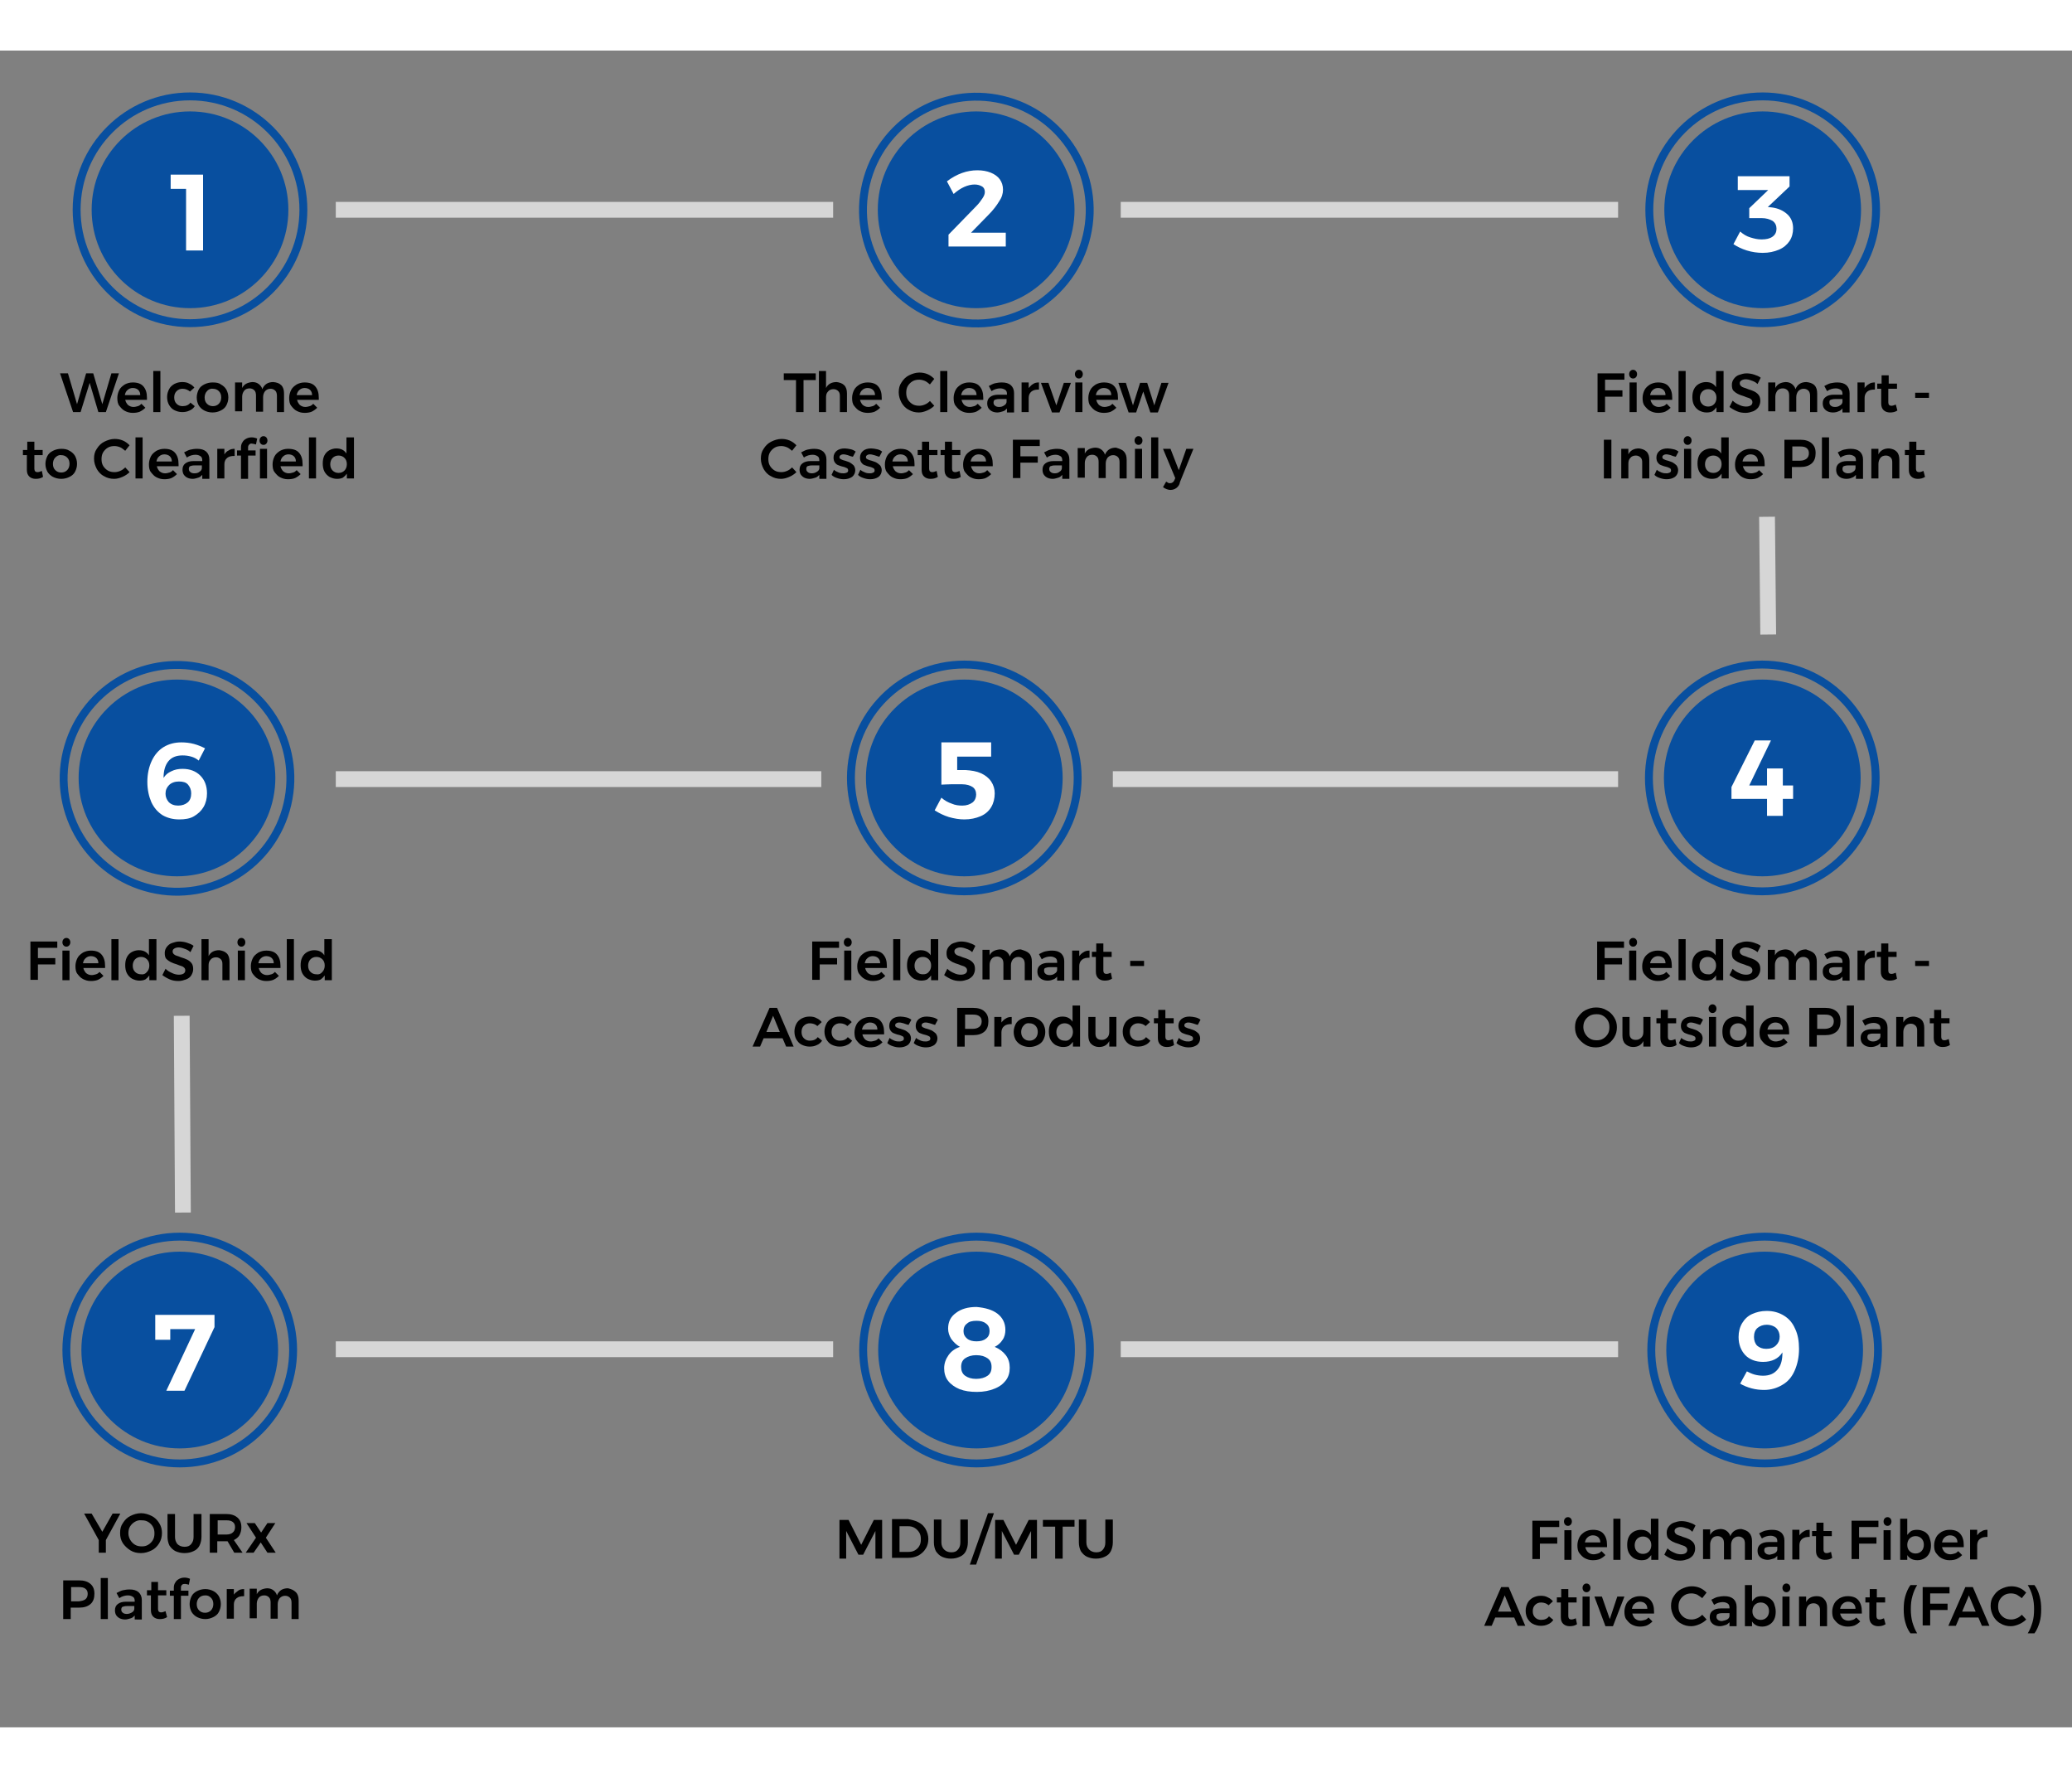 <svg version="1.1" id="Layer_1" xmlns="http://www.w3.org/2000/svg" xmlns:xlink="http://www.w3.org/1999/xlink" x="0px" y="0px"
	 viewBox="0 0 524.5 424.4" height="450" style="enable-background:new 0 0 524.5 424.4;" xml:space="preserve">
<rect x="0" y="0" width="524.5" height="424.4" fill="#808080" stroke="none"/>
<style type="text/css">
	.st0{fill:#084F9F;}
	.st1{fill:none;stroke:#084F9F;stroke-width:2;stroke-miterlimit:10;}
	.st2{fill:none;}
	.st3{fill:none;stroke:#D6D6D6;stroke-width:4;stroke-miterlimit:10;}
	.st4{enable-background:new    ;}
	.st5{fill:#FFFFFF;}
</style>
<circle class="st0" cx="48.1" cy="40.3" r="24.9"/>
<circle class="st1" cx="48.1" cy="40.3" r="28.7"/>
<rect x="-5" y="81.1" class="st2" width="107.5" height="35.2"/>
<circle class="st0" cx="247.1" cy="40.3" r="24.9"/>
<ellipse transform="matrix(0.23 -0.973 0.973 0.23 151.106 271.531)" class="st1" cx="247.1" cy="40.3" rx="28.7" ry="28.7"/>
<rect x="189.8" y="81.1" class="st2" width="115.9" height="35.2"/>
<circle class="st0" cx="446.2" cy="40.3" r="24.9"/>
<circle class="st1" cx="446.2" cy="40.3" r="28.7"/>
<rect x="393.1" y="81.1" class="st2" width="107.5" height="35.2"/>
<line class="st3" x1="85" y1="40.3" x2="210.9" y2="40.3"/>
<line class="st3" x1="283.7" y1="40.3" x2="409.6" y2="40.3"/>
<line class="st3" x1="85" y1="184.4" x2="207.9" y2="184.4"/>
<line class="st3" x1="281.7" y1="184.4" x2="409.6" y2="184.4"/>
<line class="st3" x1="85" y1="328.7" x2="210.9" y2="328.7"/>
<line class="st3" x1="283.7" y1="328.7" x2="409.6" y2="328.7"/>
<g class="st4">
	<path d="M28.2,81.7h1.9l-3.3,9.8h-1.9l-2.2-7.4l-2.3,7.4h-1.9l-3.3-9.8h2l2.3,7.8l2.3-7.8h1.8l2.3,7.8L28.2,81.7z"/>
	<path d="M36.3,85c0.6,0.7,0.9,1.6,0.9,2.9c0,0.2,0,0.4,0,0.5h-5.5c0.1,0.5,0.4,1,0.7,1.3c0.4,0.3,0.8,0.5,1.4,0.5
		c0.4,0,0.7-0.1,1.1-0.2c0.4-0.1,0.7-0.4,0.9-0.6l1,1c-0.4,0.4-0.8,0.7-1.4,1c-0.5,0.2-1.1,0.3-1.8,0.3c-0.8,0-1.4-0.2-2-0.5
		s-1-0.8-1.4-1.3s-0.5-1.2-0.5-2c0-0.7,0.2-1.4,0.5-2c0.3-0.6,0.8-1,1.4-1.4c0.6-0.3,1.2-0.5,2-0.5C34.8,84,35.7,84.3,36.3,85z
		 M35.5,87.2c0-0.6-0.2-1-0.5-1.3c-0.3-0.3-0.8-0.5-1.4-0.5c-0.5,0-1,0.2-1.3,0.5c-0.4,0.3-0.6,0.8-0.7,1.3H35.5z"/>
	<path d="M38.8,81.1h1.8v10.4h-1.8V81.1z"/>
	<path d="M46.2,85.6c-0.6,0-1.1,0.2-1.5,0.6c-0.4,0.4-0.6,0.9-0.6,1.6c0,0.7,0.2,1.2,0.6,1.6c0.4,0.4,0.9,0.6,1.5,0.6
		c0.9,0,1.6-0.3,2-0.9l1.1,0.9c-0.3,0.5-0.8,0.9-1.3,1.1c-0.6,0.3-1.2,0.4-1.9,0.4c-0.7,0-1.4-0.2-2-0.5c-0.6-0.3-1-0.8-1.3-1.3
		s-0.5-1.2-0.5-2c0-0.8,0.2-1.4,0.5-2c0.3-0.6,0.8-1,1.3-1.3c0.6-0.3,1.2-0.5,2-0.5c0.7,0,1.3,0.1,1.8,0.4c0.5,0.2,1,0.6,1.3,1
		l-1.1,1C47.6,85.9,47,85.6,46.2,85.6z"/>
	<path d="M55.9,84.5c0.6,0.3,1.1,0.8,1.4,1.3c0.3,0.6,0.5,1.2,0.5,2c0,0.8-0.2,1.4-0.5,2c-0.3,0.6-0.8,1-1.4,1.3s-1.3,0.5-2.1,0.5
		c-0.8,0-1.5-0.2-2.1-0.5s-1.1-0.8-1.4-1.3c-0.3-0.6-0.5-1.2-0.5-2c0-0.7,0.2-1.4,0.5-2c0.3-0.6,0.8-1,1.4-1.3
		c0.6-0.3,1.3-0.5,2.1-0.5C54.7,84,55.4,84.1,55.9,84.5z M52.4,86.2c-0.4,0.4-0.6,1-0.6,1.6c0,0.7,0.2,1.2,0.6,1.6s0.9,0.6,1.5,0.6
		c0.6,0,1.1-0.2,1.5-0.6s0.6-1,0.6-1.6c0-0.7-0.2-1.2-0.6-1.6s-0.9-0.6-1.5-0.6C53.3,85.5,52.7,85.8,52.4,86.2z"/>
	<path d="M71.2,84.7c0.5,0.5,0.7,1.2,0.7,2.1v4.7h-1.8v-4.1c0-0.5-0.1-1-0.4-1.3c-0.3-0.3-0.7-0.5-1.2-0.5c-0.6,0-1,0.2-1.4,0.6
		c-0.3,0.4-0.5,0.9-0.5,1.5v3.7h-1.8v-4.1c0-0.5-0.1-1-0.4-1.3c-0.3-0.3-0.7-0.5-1.2-0.5c-0.6,0-1.1,0.2-1.4,0.6s-0.5,0.9-0.5,1.5
		v3.7h-1.8V84h1.8v1.4c0.5-1,1.4-1.4,2.6-1.5c0.7,0,1.2,0.2,1.6,0.5s0.8,0.8,0.9,1.3c0.5-1.2,1.4-1.8,2.8-1.8
		C70.1,84,70.7,84.2,71.2,84.7z"/>
	<path d="M79.8,85c0.6,0.7,0.9,1.6,0.9,2.9c0,0.2,0,0.4,0,0.5h-5.5c0.1,0.5,0.4,1,0.7,1.3c0.4,0.3,0.8,0.5,1.4,0.5
		c0.4,0,0.7-0.1,1.1-0.2c0.4-0.1,0.7-0.4,0.9-0.6l1,1c-0.4,0.4-0.8,0.7-1.4,1c-0.5,0.2-1.1,0.3-1.8,0.3c-0.8,0-1.4-0.2-2-0.5
		s-1-0.8-1.4-1.3s-0.5-1.2-0.5-2c0-0.7,0.2-1.4,0.5-2c0.3-0.6,0.8-1,1.4-1.4c0.6-0.3,1.2-0.5,2-0.5C78.3,84,79.2,84.3,79.8,85z
		 M79,87.2c0-0.6-0.2-1-0.5-1.3c-0.3-0.3-0.8-0.5-1.4-0.5c-0.5,0-1,0.2-1.3,0.5c-0.4,0.3-0.6,0.8-0.7,1.3H79z"/>
	<path d="M10.9,107.9c-0.6,0.4-1.2,0.5-1.9,0.5c-0.6,0-1.2-0.2-1.6-0.6c-0.4-0.4-0.6-0.9-0.6-1.7v-3.7h-1l0-1.3h1.1v-2.1h1.8v2.1
		h2.1v1.3H8.7v3.4c0,0.3,0.1,0.6,0.2,0.7s0.3,0.2,0.6,0.2c0.3,0,0.6-0.1,1.1-0.3L10.9,107.9z"/>
	<path d="M17.6,101.3c0.6,0.3,1.1,0.8,1.4,1.3c0.3,0.6,0.5,1.2,0.5,2c0,0.8-0.2,1.4-0.5,2c-0.3,0.6-0.8,1-1.4,1.3s-1.3,0.5-2.1,0.5
		c-0.8,0-1.5-0.2-2.1-0.5s-1.1-0.8-1.4-1.3c-0.3-0.6-0.5-1.2-0.5-2c0-0.7,0.2-1.4,0.5-2c0.3-0.6,0.8-1,1.4-1.3
		c0.6-0.3,1.3-0.5,2.1-0.5C16.3,100.8,17,100.9,17.6,101.3z M14,103c-0.4,0.4-0.6,1-0.6,1.6c0,0.7,0.2,1.2,0.6,1.6s0.9,0.6,1.5,0.6
		c0.6,0,1.1-0.2,1.5-0.6s0.6-1,0.6-1.6c0-0.7-0.2-1.2-0.6-1.6s-0.9-0.6-1.5-0.6C14.9,102.3,14.4,102.6,14,103z"/>
	<path d="M30.4,100.4c-0.5-0.2-1-0.3-1.4-0.3c-0.6,0-1.2,0.1-1.7,0.4c-0.5,0.3-0.9,0.7-1.2,1.2c-0.3,0.5-0.4,1.1-0.4,1.7
		c0,0.6,0.1,1.2,0.4,1.7c0.3,0.5,0.7,0.9,1.2,1.2s1.1,0.4,1.7,0.4c0.5,0,0.9-0.1,1.4-0.3s0.9-0.5,1.3-0.9l1.1,1.2
		c-0.5,0.5-1.1,0.9-1.8,1.2c-0.7,0.3-1.4,0.5-2.1,0.5c-0.9,0-1.8-0.2-2.6-0.7c-0.8-0.4-1.4-1.1-1.8-1.8c-0.4-0.8-0.7-1.6-0.7-2.6
		s0.2-1.8,0.7-2.5c0.5-0.8,1.1-1.4,1.9-1.8c0.8-0.4,1.7-0.7,2.6-0.7c0.7,0,1.4,0.1,2.1,0.4c0.7,0.3,1.2,0.7,1.7,1.2l-1.1,1.4
		C31.3,101,30.9,100.6,30.4,100.4z"/>
	<path d="M34.3,97.9h1.8v10.4h-1.8V97.9z"/>
	<path d="M44.3,101.8c0.6,0.7,0.9,1.6,0.9,2.9c0,0.2,0,0.4,0,0.5h-5.5c0.1,0.5,0.4,1,0.7,1.3c0.4,0.3,0.8,0.5,1.4,0.5
		c0.4,0,0.7-0.1,1.1-0.2c0.4-0.1,0.7-0.4,0.9-0.6l1,1c-0.4,0.4-0.8,0.7-1.4,1c-0.5,0.2-1.1,0.3-1.8,0.3c-0.8,0-1.4-0.2-2-0.5
		s-1-0.8-1.4-1.3s-0.5-1.2-0.5-2c0-0.7,0.2-1.4,0.5-2c0.3-0.6,0.8-1,1.4-1.4c0.6-0.3,1.2-0.5,2-0.5
		C42.8,100.8,43.7,101.1,44.3,101.8z M43.5,104c0-0.6-0.2-1-0.5-1.3c-0.3-0.3-0.8-0.5-1.4-0.5c-0.5,0-1,0.2-1.3,0.5
		c-0.4,0.3-0.6,0.8-0.7,1.3H43.5z"/>
	<path d="M51.2,108.3v-0.9c-0.3,0.3-0.6,0.6-1,0.7s-0.9,0.3-1.4,0.3c-0.5,0-1-0.1-1.4-0.3c-0.4-0.2-0.7-0.5-0.9-0.8
		s-0.3-0.8-0.3-1.2c0-0.7,0.2-1.2,0.7-1.6s1.2-0.6,2.1-0.6h2.2v-0.2c0-0.4-0.1-0.8-0.4-1c-0.3-0.2-0.7-0.4-1.3-0.4
		c-0.7,0-1.5,0.2-2.2,0.7l-0.7-1.3c0.6-0.3,1.1-0.6,1.6-0.7c0.5-0.1,1-0.2,1.7-0.2c1,0,1.7,0.2,2.3,0.7c0.5,0.5,0.8,1.1,0.8,2l0,4.9
		H51.2z M50.5,106.6c0.4-0.2,0.6-0.6,0.6-0.9v-0.7h-1.9c-0.5,0-0.8,0.1-1.1,0.2c-0.2,0.1-0.3,0.4-0.3,0.7c0,0.3,0.1,0.6,0.4,0.8
		c0.2,0.2,0.6,0.3,1,0.3C49.7,107,50.2,106.9,50.5,106.6z"/>
	<path d="M57.9,101.2c0.4-0.3,0.9-0.4,1.5-0.4v1.8c-0.8,0-1.4,0.1-1.9,0.5s-0.7,1-0.7,1.6v3.6H55v-7.5h1.8v1.4
		C57.1,101.8,57.4,101.4,57.9,101.2z"/>
	<path d="M63.1,99.7c-0.2,0.2-0.3,0.4-0.3,0.7v0.8h1.9v1.3h-1.9v5.9H61v-5.9h-1v-1.3h1v-0.7c0-0.5,0.1-1,0.4-1.4
		c0.2-0.4,0.6-0.7,1-0.9c0.4-0.2,0.8-0.3,1.3-0.3c0.5,0,0.9,0.1,1.4,0.3l-0.3,1.5c-0.4-0.1-0.7-0.2-0.9-0.2
		C63.5,99.4,63.3,99.5,63.1,99.7z M67.4,97.9c0.2,0.2,0.3,0.5,0.3,0.8c0,0.3-0.1,0.6-0.3,0.8c-0.2,0.2-0.4,0.3-0.7,0.3
		c-0.3,0-0.5-0.1-0.7-0.3c-0.2-0.2-0.3-0.5-0.3-0.8c0-0.3,0.1-0.6,0.3-0.8c0.2-0.2,0.4-0.3,0.7-0.3C67,97.6,67.2,97.7,67.4,97.9z
		 M65.8,100.8h1.8v7.5h-1.8V100.8z"/>
	<path d="M75.7,101.8c0.6,0.7,0.9,1.6,0.9,2.9c0,0.2,0,0.4,0,0.5H71c0.1,0.5,0.4,1,0.7,1.3c0.4,0.3,0.8,0.5,1.4,0.5
		c0.4,0,0.7-0.1,1.1-0.2c0.4-0.1,0.7-0.4,0.9-0.6l1,1c-0.4,0.4-0.8,0.7-1.4,1c-0.5,0.2-1.1,0.3-1.8,0.3c-0.8,0-1.4-0.2-2-0.5
		s-1-0.8-1.4-1.3s-0.5-1.2-0.5-2c0-0.7,0.2-1.4,0.5-2c0.3-0.6,0.8-1,1.4-1.4c0.6-0.3,1.2-0.5,2-0.5
		C74.2,100.8,75.1,101.1,75.7,101.8z M74.9,104c0-0.6-0.2-1-0.5-1.3c-0.3-0.3-0.8-0.5-1.4-0.5c-0.5,0-1,0.2-1.3,0.5
		c-0.4,0.3-0.6,0.8-0.7,1.3H74.9z"/>
	<path d="M78.2,97.9H80v10.4h-1.8V97.9z"/>
	<path d="M89.6,97.9v10.4h-1.8v-1.2c-0.3,0.4-0.6,0.7-1,1c-0.4,0.2-0.9,0.3-1.5,0.3c-0.7,0-1.3-0.2-1.9-0.5c-0.5-0.3-1-0.8-1.3-1.4
		s-0.4-1.3-0.4-2c0-0.7,0.1-1.4,0.4-2s0.7-1,1.2-1.3s1.2-0.5,1.8-0.5c0.6,0,1.1,0.1,1.5,0.3c0.4,0.2,0.8,0.5,1.1,1v-4.1H89.6z
		 M87.2,106.3c0.4-0.4,0.6-1,0.6-1.6c0-0.7-0.2-1.2-0.6-1.6s-0.9-0.6-1.5-0.6c-0.6,0-1.1,0.2-1.5,0.6c-0.4,0.4-0.6,1-0.6,1.6
		c0,0.7,0.2,1.2,0.6,1.6c0.4,0.4,0.9,0.6,1.5,0.6C86.3,106.9,86.8,106.7,87.2,106.3z"/>
</g>
<g class="st4">
	<path d="M198.5,81.7h8v1.7h-3.1v8.1h-1.9v-8.1h-3.1V81.7z"/>
	<path d="M213.7,84.7c0.5,0.5,0.7,1.2,0.7,2.1v4.7h-1.8v-4.1c0-0.5-0.1-0.9-0.4-1.2c-0.3-0.3-0.7-0.5-1.2-0.5
		c-0.6,0-1.1,0.2-1.4,0.6c-0.4,0.4-0.5,0.9-0.5,1.5v3.7h-1.8V81.1h1.8v4.3c0.5-1,1.4-1.5,2.7-1.5C212.5,84,213.2,84.2,213.7,84.7z"
		/>
	<path d="M222.3,85c0.6,0.7,0.9,1.6,0.9,2.9c0,0.2,0,0.4,0,0.5h-5.5c0.1,0.5,0.4,1,0.7,1.3c0.4,0.3,0.8,0.5,1.4,0.5
		c0.4,0,0.7-0.1,1.1-0.2c0.4-0.1,0.7-0.4,0.9-0.6l1,1c-0.4,0.4-0.8,0.7-1.4,1c-0.5,0.2-1.1,0.3-1.8,0.3c-0.8,0-1.4-0.2-2-0.5
		s-1-0.8-1.4-1.3s-0.5-1.2-0.5-2c0-0.7,0.2-1.4,0.5-2c0.3-0.6,0.8-1,1.4-1.4c0.6-0.3,1.2-0.5,2-0.5C220.8,84,221.7,84.3,222.3,85z
		 M221.5,87.2c0-0.6-0.2-1-0.5-1.3c-0.3-0.3-0.8-0.5-1.4-0.5c-0.5,0-1,0.2-1.3,0.5c-0.4,0.3-0.6,0.8-0.7,1.3H221.5z"/>
	<path d="M234.1,83.6c-0.5-0.2-1-0.3-1.4-0.3c-0.6,0-1.2,0.1-1.7,0.4c-0.5,0.3-0.9,0.7-1.2,1.2c-0.3,0.5-0.4,1.1-0.4,1.7
		c0,0.6,0.1,1.2,0.4,1.7c0.3,0.5,0.7,0.9,1.2,1.2s1.1,0.4,1.7,0.4c0.5,0,0.9-0.1,1.4-0.3s0.9-0.5,1.3-0.9l1.1,1.2
		c-0.5,0.5-1.1,0.9-1.8,1.2c-0.7,0.3-1.4,0.5-2.1,0.5c-0.9,0-1.8-0.2-2.6-0.7c-0.8-0.4-1.4-1.1-1.8-1.8c-0.4-0.8-0.7-1.6-0.7-2.6
		s0.2-1.8,0.7-2.5c0.5-0.8,1.1-1.4,1.9-1.8c0.8-0.4,1.7-0.7,2.6-0.7c0.7,0,1.4,0.1,2.1,0.4c0.7,0.3,1.2,0.7,1.7,1.2l-1.1,1.4
		C235,84.2,234.6,83.8,234.1,83.6z"/>
	<path d="M238,81.1h1.8v10.4H238V81.1z"/>
	<path d="M248,85c0.6,0.7,0.9,1.6,0.9,2.9c0,0.2,0,0.4,0,0.5h-5.5c0.1,0.5,0.4,1,0.7,1.3c0.4,0.3,0.8,0.5,1.4,0.5
		c0.4,0,0.7-0.1,1.1-0.2c0.4-0.1,0.7-0.4,0.9-0.6l1,1c-0.4,0.4-0.8,0.7-1.4,1c-0.5,0.2-1.1,0.3-1.8,0.3c-0.8,0-1.4-0.2-2-0.5
		s-1-0.8-1.4-1.3s-0.5-1.2-0.5-2c0-0.7,0.2-1.4,0.5-2c0.3-0.6,0.8-1,1.4-1.4c0.6-0.3,1.2-0.5,2-0.5C246.5,84,247.4,84.3,248,85z
		 M247.2,87.2c0-0.6-0.2-1-0.5-1.3c-0.3-0.3-0.8-0.5-1.4-0.5c-0.5,0-1,0.2-1.3,0.5c-0.4,0.3-0.6,0.8-0.7,1.3H247.2z"/>
	<path d="M254.9,91.5v-0.9c-0.3,0.3-0.6,0.6-1,0.7s-0.9,0.3-1.4,0.3c-0.5,0-1-0.1-1.4-0.3c-0.4-0.2-0.7-0.5-0.9-0.8
		s-0.3-0.8-0.3-1.2c0-0.7,0.2-1.2,0.7-1.6s1.2-0.6,2.1-0.6h2.2v-0.2c0-0.4-0.1-0.8-0.4-1c-0.3-0.2-0.7-0.4-1.3-0.4
		c-0.7,0-1.5,0.2-2.2,0.7l-0.7-1.3c0.6-0.3,1.1-0.6,1.6-0.7c0.5-0.1,1-0.2,1.7-0.2c1,0,1.7,0.2,2.3,0.7c0.5,0.5,0.8,1.1,0.8,2l0,4.9
		H254.9z M254.2,89.8c0.4-0.2,0.6-0.6,0.6-0.9v-0.7h-1.9c-0.5,0-0.8,0.1-1.1,0.2c-0.2,0.1-0.3,0.4-0.3,0.7c0,0.3,0.1,0.6,0.4,0.8
		c0.2,0.2,0.6,0.3,1,0.3C253.4,90.2,253.8,90.1,254.2,89.8z"/>
	<path d="M261.5,84.4c0.4-0.3,0.9-0.4,1.5-0.4v1.8c-0.8,0-1.4,0.1-1.9,0.5s-0.7,1-0.7,1.6v3.6h-1.8V84h1.8v1.4
		C260.8,85,261.1,84.6,261.5,84.4z"/>
	<path d="M263.5,84.1l1.9,0l2,5.7l1.9-5.7h1.8l-2.9,7.5h-1.9L263.5,84.1z"/>
	<path d="M273.8,81.1c0.2,0.2,0.3,0.5,0.3,0.8c0,0.3-0.1,0.6-0.3,0.8s-0.4,0.3-0.7,0.3s-0.5-0.1-0.7-0.3c-0.2-0.2-0.3-0.5-0.3-0.8
		c0-0.3,0.1-0.6,0.3-0.8c0.2-0.2,0.4-0.3,0.7-0.3S273.6,80.9,273.8,81.1z M272.2,84h1.8v7.5h-1.8V84z"/>
	<path d="M282.1,85c0.6,0.7,0.9,1.6,0.9,2.9c0,0.2,0,0.4,0,0.5h-5.5c0.1,0.5,0.4,1,0.7,1.3c0.4,0.3,0.8,0.5,1.4,0.5
		c0.4,0,0.7-0.1,1.1-0.2c0.4-0.1,0.7-0.4,0.9-0.6l1,1c-0.4,0.4-0.8,0.7-1.4,1c-0.5,0.2-1.1,0.3-1.8,0.3c-0.8,0-1.4-0.2-2-0.5
		s-1-0.8-1.4-1.3s-0.5-1.2-0.5-2c0-0.7,0.2-1.4,0.5-2c0.3-0.6,0.8-1,1.4-1.4c0.6-0.3,1.2-0.5,2-0.5C280.6,84,281.5,84.3,282.1,85z
		 M281.3,87.2c0-0.6-0.2-1-0.5-1.3c-0.3-0.3-0.8-0.5-1.4-0.5c-0.5,0-1,0.2-1.3,0.5c-0.4,0.3-0.6,0.8-0.7,1.3H281.3z"/>
	<path d="M283.1,84.1l1.9,0l1.8,5.7l1.8-5.7h1.8l1.8,5.7l1.8-5.7h1.8l-2.7,7.5h-1.9l-1.8-5.3l-1.8,5.3h-1.9L283.1,84.1z"/>
	<path d="M199.2,100.4c-0.5-0.2-1-0.3-1.4-0.3c-0.6,0-1.2,0.1-1.7,0.4c-0.5,0.3-0.9,0.7-1.2,1.2c-0.3,0.5-0.4,1.1-0.4,1.7
		c0,0.6,0.1,1.2,0.4,1.7c0.3,0.5,0.7,0.9,1.2,1.2s1.1,0.4,1.7,0.4c0.5,0,0.9-0.1,1.4-0.3s0.9-0.5,1.3-0.9l1.1,1.2
		c-0.5,0.5-1.1,0.9-1.8,1.2c-0.7,0.3-1.4,0.5-2.1,0.5c-0.9,0-1.8-0.2-2.6-0.7c-0.8-0.4-1.4-1.1-1.8-1.8c-0.4-0.8-0.7-1.6-0.7-2.6
		s0.2-1.8,0.7-2.5c0.5-0.8,1.1-1.4,1.9-1.8c0.8-0.4,1.7-0.7,2.6-0.7c0.7,0,1.4,0.1,2.1,0.4c0.7,0.3,1.2,0.7,1.7,1.2l-1.1,1.4
		C200.1,101,199.7,100.6,199.2,100.4z"/>
	<path d="M207.4,108.3v-0.9c-0.3,0.3-0.6,0.6-1,0.7s-0.9,0.3-1.4,0.3c-0.5,0-1-0.1-1.4-0.3c-0.4-0.2-0.7-0.5-0.9-0.8
		s-0.3-0.8-0.3-1.2c0-0.7,0.2-1.2,0.7-1.6s1.2-0.6,2.1-0.6h2.2v-0.2c0-0.4-0.1-0.8-0.4-1c-0.3-0.2-0.7-0.4-1.3-0.4
		c-0.7,0-1.5,0.2-2.2,0.7l-0.7-1.3c0.6-0.3,1.1-0.6,1.6-0.7c0.5-0.1,1-0.2,1.7-0.2c1,0,1.7,0.2,2.3,0.7c0.5,0.5,0.8,1.1,0.8,2l0,4.9
		H207.4z M206.8,106.6c0.4-0.2,0.6-0.6,0.6-0.9v-0.7h-1.9c-0.5,0-0.8,0.1-1.1,0.2c-0.2,0.1-0.3,0.4-0.3,0.7c0,0.3,0.1,0.6,0.4,0.8
		c0.2,0.2,0.6,0.3,1,0.3C205.9,107,206.4,106.9,206.8,106.6z"/>
	<path d="M214.6,102.4c-0.4-0.1-0.7-0.2-1.1-0.2c-0.3,0-0.6,0.1-0.7,0.2c-0.2,0.1-0.3,0.3-0.3,0.5c0,0.2,0.1,0.4,0.3,0.5
		c0.2,0.1,0.6,0.3,1.1,0.4c0.5,0.2,1,0.3,1.3,0.5s0.6,0.4,0.9,0.7c0.2,0.3,0.4,0.7,0.4,1.2c0,0.7-0.3,1.3-0.8,1.7
		c-0.6,0.4-1.3,0.6-2.1,0.6c-0.6,0-1.1-0.1-1.7-0.3c-0.6-0.2-1-0.4-1.4-0.8l0.6-1.3c0.3,0.3,0.7,0.5,1.2,0.7
		c0.5,0.2,0.9,0.2,1.3,0.2c0.3,0,0.6-0.1,0.8-0.2c0.2-0.1,0.3-0.3,0.3-0.5c0-0.3-0.1-0.5-0.3-0.6c-0.2-0.1-0.6-0.3-1.1-0.4
		c-0.5-0.1-0.9-0.3-1.2-0.4s-0.6-0.4-0.8-0.7s-0.3-0.7-0.3-1.2c0-0.7,0.3-1.3,0.8-1.7c0.5-0.4,1.2-0.6,2-0.6c0.5,0,1,0.1,1.5,0.2
		c0.5,0.1,0.9,0.3,1.3,0.6l-0.7,1.3C215.3,102.7,214.9,102.5,214.6,102.4z"/>
	<path d="M221.3,102.4c-0.4-0.1-0.7-0.2-1.1-0.2c-0.3,0-0.6,0.1-0.7,0.2c-0.2,0.1-0.3,0.3-0.3,0.5c0,0.2,0.1,0.4,0.3,0.5
		c0.2,0.1,0.6,0.3,1.1,0.4c0.5,0.2,1,0.3,1.3,0.5s0.6,0.4,0.9,0.7c0.2,0.3,0.4,0.7,0.4,1.2c0,0.7-0.3,1.3-0.8,1.7
		c-0.6,0.4-1.3,0.6-2.1,0.6c-0.6,0-1.1-0.1-1.7-0.3c-0.6-0.2-1-0.4-1.4-0.8l0.6-1.3c0.3,0.3,0.7,0.5,1.2,0.7
		c0.5,0.2,0.9,0.2,1.3,0.2c0.3,0,0.6-0.1,0.8-0.2c0.2-0.1,0.3-0.3,0.3-0.5c0-0.3-0.1-0.5-0.3-0.6c-0.2-0.1-0.6-0.3-1.1-0.4
		c-0.5-0.1-0.9-0.3-1.2-0.4s-0.6-0.4-0.8-0.7s-0.3-0.7-0.3-1.2c0-0.7,0.3-1.3,0.8-1.7c0.5-0.4,1.2-0.6,2-0.6c0.5,0,1,0.1,1.5,0.2
		c0.5,0.1,0.9,0.3,1.3,0.6l-0.7,1.3C222.1,102.7,221.7,102.5,221.3,102.4z"/>
	<path d="M230.6,101.8c0.6,0.7,0.9,1.6,0.9,2.9c0,0.2,0,0.4,0,0.5h-5.5c0.1,0.5,0.4,1,0.7,1.3c0.4,0.3,0.8,0.5,1.4,0.5
		c0.4,0,0.7-0.1,1.1-0.2c0.4-0.1,0.7-0.4,0.9-0.6l1,1c-0.4,0.4-0.8,0.7-1.4,1c-0.5,0.2-1.1,0.3-1.8,0.3c-0.8,0-1.4-0.2-2-0.5
		s-1-0.8-1.4-1.3s-0.5-1.2-0.5-2c0-0.7,0.2-1.4,0.5-2c0.3-0.6,0.8-1,1.4-1.4c0.6-0.3,1.2-0.5,2-0.5
		C229.1,100.8,230,101.1,230.6,101.8z M229.8,104c0-0.6-0.2-1-0.5-1.3c-0.3-0.3-0.8-0.5-1.4-0.5c-0.5,0-1,0.2-1.3,0.5
		c-0.4,0.3-0.6,0.8-0.7,1.3H229.8z"/>
	<path d="M237.4,107.9c-0.6,0.4-1.2,0.5-1.9,0.5c-0.6,0-1.2-0.2-1.6-0.6c-0.4-0.4-0.6-0.9-0.6-1.7v-3.7h-1l0-1.3h1.1v-2.1h1.8v2.1
		h2.1v1.3h-2.1v3.4c0,0.3,0.1,0.6,0.2,0.7s0.3,0.2,0.6,0.2c0.3,0,0.6-0.1,1.1-0.3L237.4,107.9z"/>
	<path d="M243.2,107.9c-0.6,0.4-1.2,0.5-1.9,0.5c-0.6,0-1.2-0.2-1.6-0.6c-0.4-0.4-0.6-0.9-0.6-1.7v-3.7h-1l0-1.3h1.1v-2.1h1.8v2.1
		h2.1v1.3H241v3.4c0,0.3,0.1,0.6,0.2,0.7s0.3,0.2,0.6,0.2c0.3,0,0.6-0.1,1.1-0.3L243.2,107.9z"/>
	<path d="M250.4,101.8c0.6,0.7,0.9,1.6,0.9,2.9c0,0.2,0,0.4,0,0.5h-5.5c0.1,0.5,0.4,1,0.7,1.3c0.4,0.3,0.8,0.5,1.4,0.5
		c0.4,0,0.7-0.1,1.1-0.2c0.4-0.1,0.7-0.4,0.9-0.6l1,1c-0.4,0.4-0.8,0.7-1.4,1c-0.5,0.2-1.1,0.3-1.8,0.3c-0.8,0-1.4-0.2-2-0.5
		s-1-0.8-1.4-1.3s-0.5-1.2-0.5-2c0-0.7,0.2-1.4,0.5-2c0.3-0.6,0.8-1,1.4-1.4c0.6-0.3,1.2-0.5,2-0.5
		C248.9,100.8,249.8,101.1,250.4,101.8z M249.6,104c0-0.6-0.2-1-0.5-1.3c-0.3-0.3-0.8-0.5-1.4-0.5c-0.5,0-1,0.2-1.3,0.5
		c-0.4,0.3-0.6,0.8-0.7,1.3H249.6z"/>
	<path d="M256.4,98.5h6.8l0,1.6h-4.9v2.6h4.4v1.6h-4.4v3.9h-1.9V98.5z"/>
	<path d="M268.9,108.3v-0.9c-0.3,0.3-0.6,0.6-1,0.7s-0.9,0.3-1.4,0.3c-0.5,0-1-0.1-1.4-0.3c-0.4-0.2-0.7-0.5-0.9-0.8
		s-0.3-0.8-0.3-1.2c0-0.7,0.2-1.2,0.7-1.6s1.2-0.6,2.1-0.6h2.2v-0.2c0-0.4-0.1-0.8-0.4-1c-0.3-0.2-0.7-0.4-1.3-0.4
		c-0.7,0-1.5,0.2-2.2,0.7l-0.7-1.3c0.6-0.3,1.1-0.6,1.6-0.7c0.5-0.1,1-0.2,1.7-0.2c1,0,1.7,0.2,2.3,0.7c0.5,0.5,0.8,1.1,0.8,2l0,4.9
		H268.9z M268.2,106.6c0.4-0.2,0.6-0.6,0.6-0.9v-0.7H267c-0.5,0-0.8,0.1-1.1,0.2c-0.2,0.1-0.3,0.4-0.3,0.7c0,0.3,0.1,0.6,0.4,0.8
		c0.2,0.2,0.6,0.3,1,0.3C267.4,107,267.9,106.9,268.2,106.6z"/>
	<path d="M284.5,101.5c0.5,0.5,0.7,1.2,0.7,2.1v4.7h-1.8v-4.1c0-0.5-0.1-1-0.4-1.3c-0.3-0.3-0.7-0.5-1.2-0.5c-0.6,0-1,0.2-1.4,0.6
		c-0.3,0.4-0.5,0.9-0.5,1.5v3.7h-1.8v-4.1c0-0.5-0.1-1-0.4-1.3c-0.3-0.3-0.7-0.5-1.2-0.5c-0.6,0-1.1,0.2-1.4,0.6s-0.5,0.9-0.5,1.5
		v3.7h-1.8v-7.5h1.8v1.4c0.5-1,1.4-1.4,2.6-1.5c0.7,0,1.2,0.2,1.6,0.5s0.8,0.8,0.9,1.3c0.5-1.2,1.4-1.8,2.8-1.8
		C283.4,100.8,284.1,101,284.5,101.5z"/>
	<path d="M288.9,97.9c0.2,0.2,0.3,0.5,0.3,0.8c0,0.3-0.1,0.6-0.3,0.8s-0.4,0.3-0.7,0.3s-0.5-0.1-0.7-0.3c-0.2-0.2-0.3-0.5-0.3-0.8
		c0-0.3,0.1-0.6,0.3-0.8c0.2-0.2,0.4-0.3,0.7-0.3S288.7,97.7,288.9,97.9z M287.3,100.8h1.8v7.5h-1.8V100.8z"/>
	<path d="M291.4,97.9h1.8v10.4h-1.8V97.9z"/>
	<path d="M297.8,110.7c-0.4,0.3-0.9,0.5-1.5,0.5c-0.4,0-0.7-0.1-1-0.2s-0.6-0.3-0.9-0.5l0.8-1.4c0.2,0.1,0.3,0.2,0.5,0.3
		c0.1,0.1,0.3,0.1,0.5,0.1c0.5,0,0.9-0.3,1.1-0.8l0.2-0.5l-3.1-7.4h1.9l2.1,5.4l1.9-5.4h1.8l-3.4,8.4
		C298.6,109.9,298.2,110.4,297.8,110.7z"/>
</g>
<g class="st4">
	<path d="M404.4,81.7h6.8l0,1.6h-4.9V86h4.4v1.6h-4.4v3.9h-1.9V81.7z"/>
	<path d="M414.1,81.1c0.2,0.2,0.3,0.5,0.3,0.8c0,0.3-0.1,0.6-0.3,0.8c-0.2,0.2-0.4,0.3-0.7,0.3s-0.5-0.1-0.7-0.3s-0.3-0.5-0.3-0.8
		c0-0.3,0.1-0.6,0.3-0.8c0.2-0.2,0.4-0.3,0.7-0.3S413.9,80.9,414.1,81.1z M412.5,84h1.8v7.5h-1.8V84z"/>
	<path d="M422.4,85c0.6,0.7,0.9,1.6,0.9,2.9c0,0.2,0,0.4,0,0.5h-5.5c0.1,0.5,0.4,1,0.7,1.3c0.4,0.3,0.8,0.5,1.4,0.5
		c0.4,0,0.7-0.1,1.1-0.2s0.7-0.4,0.9-0.6l1,1c-0.4,0.4-0.8,0.7-1.4,1c-0.5,0.2-1.1,0.3-1.8,0.3c-0.8,0-1.4-0.2-2-0.5
		c-0.6-0.3-1-0.8-1.4-1.3s-0.5-1.2-0.5-2c0-0.7,0.2-1.4,0.5-2s0.8-1,1.4-1.4c0.6-0.3,1.2-0.5,2-0.5C420.9,84,421.8,84.3,422.4,85z
		 M421.6,87.2c0-0.6-0.2-1-0.5-1.3c-0.3-0.3-0.8-0.5-1.4-0.5c-0.5,0-1,0.2-1.3,0.5c-0.4,0.3-0.6,0.8-0.7,1.3H421.6z"/>
	<path d="M424.9,81.1h1.8v10.4h-1.8V81.1z"/>
	<path d="M436.3,81.1v10.4h-1.8v-1.2c-0.3,0.4-0.6,0.7-1,1c-0.4,0.2-0.9,0.3-1.5,0.3c-0.7,0-1.3-0.2-1.9-0.5c-0.5-0.3-1-0.8-1.3-1.4
		s-0.4-1.3-0.4-2c0-0.7,0.1-1.4,0.4-2s0.7-1,1.2-1.3c0.5-0.3,1.2-0.5,1.8-0.5c0.6,0,1.1,0.1,1.5,0.3c0.4,0.2,0.8,0.5,1.1,1v-4.1
		H436.3z M433.9,89.5c0.4-0.4,0.6-1,0.6-1.6c0-0.7-0.2-1.2-0.6-1.6s-0.9-0.6-1.5-0.6s-1.1,0.2-1.5,0.6c-0.4,0.4-0.6,1-0.6,1.6
		c0,0.7,0.2,1.2,0.6,1.6c0.4,0.4,0.9,0.6,1.5,0.6S433.5,89.9,433.9,89.5z"/>
	<path d="M443.3,83.5c-0.5-0.2-1-0.3-1.4-0.3c-0.4,0-0.8,0.1-1.1,0.3c-0.3,0.2-0.4,0.4-0.4,0.7c0,0.3,0.1,0.5,0.3,0.7
		c0.2,0.2,0.4,0.3,0.7,0.4c0.3,0.1,0.7,0.2,1.1,0.4c0.7,0.2,1.2,0.4,1.6,0.6c0.4,0.2,0.8,0.5,1.1,0.9s0.4,0.9,0.4,1.5
		c0,0.6-0.2,1.1-0.5,1.6c-0.3,0.4-0.8,0.8-1.3,1c-0.6,0.2-1.2,0.4-1.9,0.4c-0.8,0-1.5-0.1-2.2-0.4c-0.7-0.3-1.4-0.7-1.9-1.1l0.8-1.6
		c0.5,0.5,1,0.8,1.7,1.1c0.6,0.3,1.2,0.4,1.7,0.4c0.5,0,0.9-0.1,1.2-0.3c0.3-0.2,0.4-0.5,0.4-0.8c0-0.3-0.1-0.5-0.3-0.7
		c-0.2-0.2-0.4-0.3-0.7-0.4c-0.3-0.1-0.7-0.2-1.1-0.4c-0.7-0.2-1.2-0.4-1.6-0.6s-0.8-0.5-1.1-0.8s-0.4-0.9-0.4-1.5
		c0-0.6,0.2-1.1,0.5-1.5c0.3-0.4,0.7-0.8,1.3-1c0.6-0.2,1.2-0.4,1.9-0.4c0.6,0,1.3,0.1,1.9,0.3c0.6,0.2,1.2,0.4,1.7,0.8l-0.8,1.6
		C444.4,83.9,443.9,83.7,443.3,83.5z"/>
	<path d="M459.3,84.7c0.5,0.5,0.7,1.2,0.7,2.1v4.7h-1.8v-4.1c0-0.5-0.1-1-0.4-1.3c-0.3-0.3-0.7-0.5-1.2-0.5c-0.6,0-1,0.2-1.4,0.6
		c-0.3,0.4-0.5,0.9-0.5,1.5v3.7h-1.8v-4.1c0-0.5-0.1-1-0.4-1.3c-0.3-0.3-0.7-0.5-1.2-0.5c-0.6,0-1.1,0.2-1.4,0.6s-0.5,0.9-0.5,1.5
		v3.7h-1.8V84h1.8v1.4c0.5-1,1.4-1.4,2.6-1.5c0.7,0,1.2,0.2,1.6,0.5s0.8,0.8,0.9,1.3c0.5-1.2,1.4-1.8,2.8-1.8
		C458.1,84,458.8,84.2,459.3,84.7z"/>
	<path d="M466.4,91.5v-0.9c-0.3,0.3-0.6,0.6-1,0.7c-0.4,0.2-0.9,0.3-1.4,0.3c-0.5,0-1-0.1-1.4-0.3c-0.4-0.2-0.7-0.5-0.9-0.8
		s-0.3-0.8-0.3-1.2c0-0.7,0.2-1.2,0.7-1.6c0.5-0.4,1.2-0.6,2.1-0.6h2.2v-0.2c0-0.4-0.1-0.8-0.4-1s-0.7-0.4-1.3-0.4
		c-0.7,0-1.5,0.2-2.2,0.7l-0.7-1.3c0.6-0.3,1.1-0.6,1.6-0.7s1-0.2,1.7-0.2c1,0,1.7,0.2,2.3,0.7c0.5,0.5,0.8,1.1,0.8,2l0,4.9H466.4z
		 M465.8,89.8c0.4-0.2,0.6-0.6,0.6-0.9v-0.7h-1.9c-0.5,0-0.8,0.1-1.1,0.2s-0.3,0.4-0.3,0.7c0,0.3,0.1,0.6,0.4,0.8
		c0.2,0.2,0.6,0.3,1,0.3C465,90.2,465.4,90.1,465.8,89.8z"/>
	<path d="M473.1,84.4c0.4-0.3,0.9-0.4,1.5-0.4v1.8c-0.8,0-1.4,0.1-1.9,0.5s-0.7,1-0.7,1.6v3.6h-1.8V84h1.8v1.4
		C472.3,85,472.7,84.6,473.1,84.4z"/>
	<path d="M480.3,91.1c-0.6,0.4-1.2,0.5-1.9,0.5c-0.6,0-1.2-0.2-1.6-0.6s-0.6-0.9-0.6-1.7v-3.7h-1l0-1.3h1.1v-2.1h1.8v2.1h2.1v1.3
		H478v3.4c0,0.3,0.1,0.6,0.2,0.7s0.3,0.2,0.6,0.2c0.3,0,0.6-0.1,1.1-0.3L480.3,91.1z"/>
	<path d="M484.8,86.6h3.5v1.3h-3.5V86.6z"/>
	<path d="M406,98.5h1.9v9.8H406V98.5z"/>
	<path d="M416.8,101.5c0.5,0.5,0.7,1.2,0.7,2.1v4.7h-1.8v-4.1c0-0.5-0.1-0.9-0.4-1.2c-0.3-0.3-0.7-0.5-1.2-0.5
		c-0.6,0-1.1,0.2-1.4,0.6c-0.4,0.4-0.5,0.9-0.5,1.5v3.7h-1.8v-7.5h1.8v1.4c0.5-1,1.4-1.5,2.7-1.5C415.6,100.8,416.3,101,416.8,101.5
		z"/>
	<path d="M422.9,102.4c-0.4-0.1-0.7-0.2-1.1-0.2c-0.3,0-0.6,0.1-0.7,0.2c-0.2,0.1-0.3,0.3-0.3,0.5c0,0.2,0.1,0.4,0.3,0.5
		c0.2,0.1,0.6,0.3,1.1,0.4c0.5,0.2,1,0.3,1.3,0.5s0.6,0.4,0.9,0.7c0.2,0.3,0.4,0.7,0.4,1.2c0,0.7-0.3,1.3-0.8,1.7
		c-0.6,0.4-1.3,0.6-2.1,0.6c-0.6,0-1.1-0.1-1.7-0.3s-1-0.4-1.4-0.8l0.6-1.3c0.3,0.3,0.7,0.5,1.2,0.7c0.5,0.2,0.9,0.2,1.3,0.2
		c0.3,0,0.6-0.1,0.8-0.2c0.2-0.1,0.3-0.3,0.3-0.5c0-0.3-0.1-0.5-0.3-0.6c-0.2-0.1-0.6-0.3-1.1-0.4c-0.5-0.1-0.9-0.3-1.2-0.4
		s-0.6-0.4-0.8-0.7s-0.3-0.7-0.3-1.2c0-0.7,0.3-1.3,0.8-1.7c0.5-0.4,1.2-0.6,2-0.6c0.5,0,1,0.1,1.5,0.2c0.5,0.1,0.9,0.3,1.3,0.6
		l-0.7,1.3C423.6,102.7,423.2,102.5,422.9,102.4z"/>
	<path d="M427.9,97.9c0.2,0.2,0.3,0.5,0.3,0.8c0,0.3-0.1,0.6-0.3,0.8c-0.2,0.2-0.4,0.3-0.7,0.3s-0.5-0.1-0.7-0.3
		c-0.2-0.2-0.3-0.5-0.3-0.8c0-0.3,0.1-0.6,0.3-0.8c0.2-0.2,0.4-0.3,0.7-0.3S427.7,97.7,427.9,97.9z M426.3,100.8h1.8v7.5h-1.8V100.8
		z"/>
	<path d="M437.6,97.9v10.4h-1.8v-1.2c-0.3,0.4-0.6,0.7-1,1c-0.4,0.2-0.9,0.3-1.5,0.3c-0.7,0-1.3-0.2-1.9-0.5c-0.5-0.3-1-0.8-1.3-1.4
		s-0.4-1.3-0.4-2c0-0.7,0.1-1.4,0.4-2s0.7-1,1.2-1.3c0.5-0.3,1.2-0.5,1.8-0.5c0.6,0,1.1,0.1,1.5,0.3c0.4,0.2,0.8,0.5,1.1,1v-4.1
		H437.6z M435.2,106.3c0.4-0.4,0.6-1,0.6-1.6c0-0.7-0.2-1.2-0.6-1.6s-0.9-0.6-1.5-0.6s-1.1,0.2-1.5,0.6c-0.4,0.4-0.6,1-0.6,1.6
		c0,0.7,0.2,1.2,0.6,1.6c0.4,0.4,0.9,0.6,1.5,0.6S434.8,106.7,435.2,106.3z"/>
	<path d="M445.8,101.8c0.6,0.7,0.9,1.6,0.9,2.9c0,0.2,0,0.4,0,0.5h-5.5c0.1,0.5,0.4,1,0.7,1.3c0.4,0.3,0.8,0.5,1.4,0.5
		c0.4,0,0.7-0.1,1.1-0.2s0.7-0.4,0.9-0.6l1,1c-0.4,0.4-0.8,0.7-1.4,1c-0.5,0.2-1.1,0.3-1.8,0.3c-0.8,0-1.4-0.2-2-0.5
		c-0.6-0.3-1-0.8-1.4-1.3s-0.5-1.2-0.5-2c0-0.7,0.2-1.4,0.5-2s0.8-1,1.4-1.4c0.6-0.3,1.2-0.5,2-0.5
		C444.3,100.8,445.2,101.1,445.8,101.8z M445,104c0-0.6-0.2-1-0.5-1.3c-0.3-0.3-0.8-0.5-1.4-0.5c-0.5,0-1,0.2-1.3,0.5
		c-0.4,0.3-0.6,0.8-0.7,1.3H445z"/>
	<path d="M458.6,99.4c0.7,0.6,1,1.4,1,2.5c0,1.1-0.3,2-1,2.6c-0.7,0.6-1.6,0.9-2.9,0.9h-2.1v2.9h-1.9v-9.8h4
		C457,98.5,457.9,98.8,458.6,99.4z M457.3,103.3c0.4-0.3,0.6-0.8,0.6-1.4c0-0.6-0.2-1-0.6-1.3s-0.9-0.4-1.6-0.4h-2v3.6h2
		C456.4,103.8,456.9,103.6,457.3,103.3z"/>
	<path d="M461.2,97.9h1.8v10.4h-1.8V97.9z"/>
	<path d="M469.8,108.3v-0.9c-0.3,0.3-0.6,0.6-1,0.7c-0.4,0.2-0.9,0.3-1.4,0.3c-0.5,0-1-0.1-1.4-0.3c-0.4-0.2-0.7-0.5-0.9-0.8
		s-0.3-0.8-0.3-1.2c0-0.7,0.2-1.2,0.7-1.6c0.5-0.4,1.2-0.6,2.1-0.6h2.2v-0.2c0-0.4-0.1-0.8-0.4-1c-0.3-0.2-0.7-0.4-1.3-0.4
		c-0.7,0-1.5,0.2-2.2,0.7l-0.7-1.3c0.6-0.3,1.1-0.6,1.6-0.7c0.5-0.1,1-0.2,1.7-0.2c1,0,1.7,0.2,2.3,0.7c0.5,0.5,0.8,1.1,0.8,2l0,4.9
		H469.8z M469.1,106.6c0.4-0.2,0.6-0.6,0.6-0.9v-0.7h-1.9c-0.5,0-0.8,0.1-1.1,0.2c-0.2,0.1-0.3,0.4-0.3,0.7c0,0.3,0.1,0.6,0.4,0.8
		s0.6,0.3,1,0.3C468.3,107,468.7,106.9,469.1,106.6z"/>
	<path d="M480.1,101.5c0.5,0.5,0.7,1.2,0.7,2.1v4.7H479v-4.1c0-0.5-0.1-0.9-0.4-1.2c-0.3-0.3-0.7-0.5-1.2-0.5
		c-0.6,0-1.1,0.2-1.4,0.6c-0.3,0.4-0.5,0.9-0.5,1.5v3.7h-1.8v-7.5h1.8v1.4c0.5-1,1.4-1.5,2.7-1.5C479,100.8,479.6,101,480.1,101.5z"
		/>
	<path d="M487.3,107.9c-0.6,0.4-1.2,0.5-1.9,0.5c-0.6,0-1.2-0.2-1.6-0.6c-0.4-0.4-0.6-0.9-0.6-1.7v-3.7h-1l0-1.3h1.1v-2.1h1.8v2.1
		h2.1v1.3H485v3.4c0,0.3,0.1,0.6,0.2,0.7s0.3,0.2,0.6,0.2c0.3,0,0.6-0.1,1.1-0.3L487.3,107.9z"/>
</g>
<g>
	<g class="st4">
		<path d="M205.6,225.5h6.8l0,1.6h-4.9v2.6h4.4v1.6h-4.4v3.9h-1.9V225.5z"/>
		<path d="M215.3,224.9c0.2,0.2,0.3,0.5,0.3,0.8c0,0.3-0.1,0.6-0.3,0.8c-0.2,0.2-0.4,0.3-0.7,0.3s-0.5-0.1-0.7-0.3s-0.3-0.5-0.3-0.8
			c0-0.3,0.1-0.6,0.3-0.8c0.2-0.2,0.4-0.3,0.7-0.3S215.1,224.7,215.3,224.9z M213.7,227.8h1.8v7.5h-1.8V227.8z"/>
		<path d="M223.6,228.8c0.6,0.7,0.9,1.6,0.9,2.9c0,0.2,0,0.4,0,0.5h-5.5c0.1,0.5,0.4,1,0.7,1.3c0.4,0.3,0.8,0.5,1.4,0.5
			c0.4,0,0.7-0.1,1.1-0.2s0.7-0.4,0.9-0.6l1,1c-0.4,0.4-0.8,0.7-1.4,1c-0.5,0.2-1.1,0.3-1.8,0.3c-0.8,0-1.4-0.2-2-0.5
			c-0.6-0.3-1-0.8-1.4-1.3s-0.5-1.2-0.5-2c0-0.7,0.2-1.4,0.5-2s0.8-1,1.4-1.4c0.6-0.3,1.2-0.5,2-0.5
			C222.1,227.8,223,228.1,223.6,228.8z M222.8,231c0-0.6-0.2-1-0.5-1.3c-0.3-0.3-0.8-0.5-1.4-0.5c-0.5,0-1,0.2-1.3,0.5
			c-0.4,0.3-0.6,0.8-0.7,1.3H222.8z"/>
		<path d="M226.1,224.9h1.8v10.4h-1.8V224.9z"/>
		<path d="M237.5,224.9v10.4h-1.8v-1.2c-0.3,0.4-0.6,0.7-1,1c-0.4,0.2-0.9,0.3-1.5,0.3c-0.7,0-1.3-0.2-1.9-0.5
			c-0.5-0.3-1-0.8-1.3-1.4s-0.4-1.3-0.4-2c0-0.7,0.1-1.4,0.4-2s0.7-1,1.2-1.3c0.5-0.3,1.2-0.5,1.8-0.5c0.6,0,1.1,0.1,1.5,0.3
			c0.4,0.2,0.8,0.5,1.1,1v-4.1H237.5z M235.1,233.2c0.4-0.4,0.6-1,0.6-1.6c0-0.7-0.2-1.2-0.6-1.6s-0.9-0.6-1.5-0.6s-1.1,0.2-1.5,0.6
			c-0.4,0.4-0.6,1-0.6,1.6c0,0.7,0.2,1.2,0.6,1.6c0.4,0.4,0.9,0.6,1.5,0.6S234.7,233.7,235.1,233.2z"/>
		<path d="M244.5,227.3c-0.5-0.2-1-0.3-1.4-0.3c-0.4,0-0.8,0.1-1.1,0.3c-0.3,0.2-0.4,0.4-0.4,0.7c0,0.3,0.1,0.5,0.3,0.7
			c0.2,0.2,0.4,0.3,0.7,0.4c0.3,0.1,0.7,0.2,1.1,0.4c0.7,0.2,1.2,0.4,1.6,0.6c0.4,0.2,0.8,0.5,1.1,0.9s0.4,0.9,0.4,1.5
			c0,0.6-0.2,1.1-0.5,1.6c-0.3,0.4-0.8,0.8-1.3,1c-0.6,0.2-1.2,0.4-1.9,0.4c-0.8,0-1.5-0.1-2.2-0.4c-0.7-0.3-1.4-0.7-1.9-1.1
			l0.8-1.6c0.5,0.5,1,0.8,1.7,1.1c0.6,0.3,1.2,0.4,1.7,0.4c0.5,0,0.9-0.1,1.2-0.3c0.3-0.2,0.4-0.5,0.4-0.8c0-0.3-0.1-0.5-0.3-0.7
			c-0.2-0.2-0.4-0.3-0.7-0.4c-0.3-0.1-0.7-0.2-1.1-0.4c-0.7-0.2-1.2-0.4-1.6-0.6c-0.4-0.2-0.8-0.5-1.1-0.8s-0.4-0.9-0.4-1.5
			c0-0.6,0.2-1.1,0.5-1.5c0.3-0.4,0.7-0.8,1.3-1c0.6-0.2,1.2-0.4,1.9-0.4c0.6,0,1.3,0.1,1.9,0.3c0.6,0.2,1.2,0.4,1.7,0.8l-0.8,1.6
			C245.6,227.7,245.1,227.5,244.5,227.3z"/>
		<path d="M260.5,228.5c0.5,0.5,0.7,1.2,0.7,2.1v4.7h-1.8v-4.1c0-0.5-0.1-1-0.4-1.3c-0.3-0.3-0.7-0.5-1.2-0.5c-0.6,0-1,0.2-1.4,0.6
			c-0.3,0.4-0.5,0.9-0.5,1.5v3.7H254v-4.1c0-0.5-0.1-1-0.4-1.3c-0.3-0.3-0.7-0.5-1.2-0.5c-0.6,0-1.1,0.2-1.4,0.6s-0.5,0.9-0.5,1.5
			v3.7h-1.8v-7.5h1.8v1.4c0.5-1,1.4-1.4,2.6-1.5c0.7,0,1.2,0.2,1.6,0.5s0.8,0.8,0.9,1.3c0.5-1.2,1.4-1.8,2.8-1.8
			C259.3,227.8,260,228,260.5,228.5z"/>
		<path d="M267.6,235.3v-0.9c-0.3,0.3-0.6,0.6-1,0.7c-0.4,0.2-0.9,0.3-1.4,0.3c-0.5,0-1-0.1-1.4-0.3c-0.4-0.2-0.7-0.5-0.9-0.8
			s-0.3-0.8-0.3-1.2c0-0.7,0.2-1.2,0.7-1.6c0.5-0.4,1.2-0.6,2.1-0.6h2.2v-0.2c0-0.4-0.1-0.8-0.4-1s-0.7-0.4-1.3-0.4
			c-0.7,0-1.5,0.2-2.2,0.7l-0.7-1.3c0.6-0.3,1.1-0.6,1.6-0.7s1-0.2,1.7-0.2c1,0,1.7,0.2,2.3,0.7c0.5,0.5,0.8,1.1,0.8,2l0,4.9H267.6z
			 M267,233.6c0.4-0.2,0.6-0.6,0.6-0.9V232h-1.9c-0.5,0-0.8,0.1-1.1,0.2s-0.3,0.4-0.3,0.7c0,0.3,0.1,0.6,0.4,0.8
			c0.2,0.2,0.6,0.3,1,0.3C266.2,234,266.6,233.9,267,233.6z"/>
		<path d="M274.3,228.2c0.4-0.3,0.9-0.4,1.5-0.4v1.8c-0.8,0-1.4,0.1-1.9,0.5s-0.7,1-0.7,1.6v3.6h-1.8v-7.5h1.8v1.4
			C273.5,228.8,273.9,228.4,274.3,228.2z"/>
		<path d="M281.5,234.9c-0.6,0.4-1.2,0.5-1.9,0.5c-0.6,0-1.2-0.2-1.6-0.6s-0.6-0.9-0.6-1.7v-3.7h-1l0-1.3h1.1v-2.1h1.8v2.1h2.1v1.3
			h-2.1v3.4c0,0.3,0.1,0.6,0.2,0.7s0.3,0.2,0.6,0.2c0.3,0,0.6-0.1,1.1-0.3L281.5,234.9z"/>
		<path d="M286.1,230.4h3.5v1.3h-3.5V230.4z"/>
		<path d="M199,252.1l-0.9-2.1h-4.8l-0.9,2.1h-1.9l4.3-9.8h1.9l4.2,9.8H199z M194,248.4h3.4l-1.7-4.1L194,248.4z"/>
		<path d="M205,246.2c-0.6,0-1.1,0.2-1.5,0.6c-0.4,0.4-0.6,0.9-0.6,1.6c0,0.7,0.2,1.2,0.6,1.6c0.4,0.4,0.9,0.6,1.5,0.6
			c0.9,0,1.6-0.3,2-0.9l1.1,0.9c-0.3,0.5-0.8,0.9-1.3,1.1c-0.6,0.3-1.2,0.4-1.9,0.4c-0.7,0-1.4-0.2-2-0.5s-1-0.8-1.3-1.3
			s-0.5-1.2-0.5-2c0-0.8,0.2-1.4,0.5-2c0.3-0.6,0.8-1,1.3-1.3c0.6-0.3,1.2-0.5,2-0.5c0.7,0,1.3,0.1,1.8,0.4c0.5,0.2,1,0.6,1.3,1
			l-1.1,1C206.5,246.5,205.8,246.2,205,246.2z"/>
		<path d="M212.6,246.2c-0.6,0-1.1,0.2-1.5,0.6c-0.4,0.4-0.6,0.9-0.6,1.6c0,0.7,0.2,1.2,0.6,1.6c0.4,0.4,0.9,0.6,1.5,0.6
			c0.9,0,1.6-0.3,2-0.9l1.1,0.9c-0.3,0.5-0.8,0.9-1.3,1.1c-0.6,0.3-1.2,0.4-1.9,0.4c-0.7,0-1.4-0.2-2-0.5c-0.6-0.3-1-0.8-1.3-1.3
			c-0.3-0.6-0.5-1.2-0.5-2c0-0.8,0.2-1.4,0.5-2c0.3-0.6,0.8-1,1.3-1.3c0.6-0.3,1.2-0.5,2-0.5c0.7,0,1.3,0.1,1.8,0.4
			c0.5,0.2,1,0.6,1.3,1l-1.1,1C214.1,246.5,213.4,246.2,212.6,246.2z"/>
		<path d="M222.9,245.6c0.6,0.7,0.9,1.6,0.9,2.9c0,0.2,0,0.4,0,0.5h-5.5c0.1,0.5,0.4,1,0.7,1.3c0.4,0.3,0.8,0.5,1.4,0.5
			c0.4,0,0.7-0.1,1.1-0.2c0.4-0.1,0.7-0.4,0.9-0.6l1,1c-0.4,0.4-0.8,0.7-1.4,1c-0.5,0.2-1.1,0.3-1.8,0.3c-0.8,0-1.4-0.2-2-0.5
			c-0.6-0.3-1-0.8-1.4-1.3s-0.5-1.2-0.5-2c0-0.7,0.2-1.4,0.5-2c0.3-0.6,0.8-1,1.4-1.4c0.6-0.3,1.2-0.5,2-0.5
			C221.4,244.6,222.3,244.9,222.9,245.6z M222.1,247.8c0-0.6-0.2-1-0.5-1.3c-0.3-0.3-0.8-0.5-1.4-0.5c-0.5,0-1,0.2-1.3,0.5
			c-0.4,0.3-0.6,0.8-0.7,1.3H222.1z"/>
		<path d="M228.7,246.2c-0.4-0.1-0.7-0.2-1.1-0.2c-0.3,0-0.6,0.1-0.7,0.2c-0.2,0.1-0.3,0.3-0.3,0.5c0,0.2,0.1,0.4,0.3,0.5
			s0.6,0.3,1.1,0.4c0.5,0.2,1,0.3,1.3,0.5s0.6,0.4,0.9,0.7c0.2,0.3,0.4,0.7,0.4,1.2c0,0.7-0.3,1.3-0.8,1.7c-0.6,0.4-1.3,0.6-2.1,0.6
			c-0.6,0-1.1-0.1-1.7-0.3c-0.6-0.2-1-0.4-1.4-0.8l0.6-1.3c0.3,0.3,0.7,0.5,1.2,0.7c0.5,0.2,0.9,0.2,1.3,0.2c0.3,0,0.6-0.1,0.8-0.2
			c0.2-0.1,0.3-0.3,0.3-0.5c0-0.3-0.1-0.5-0.3-0.6s-0.6-0.3-1.1-0.4c-0.5-0.1-0.9-0.3-1.2-0.4s-0.6-0.4-0.8-0.7s-0.3-0.7-0.3-1.2
			c0-0.7,0.3-1.3,0.8-1.7c0.5-0.4,1.2-0.6,2-0.6c0.5,0,1,0.1,1.5,0.2c0.5,0.1,0.9,0.3,1.3,0.6l-0.7,1.3
			C229.4,246.5,229.1,246.3,228.7,246.2z"/>
		<path d="M235.4,246.2c-0.4-0.1-0.7-0.2-1.1-0.2c-0.3,0-0.6,0.1-0.7,0.2c-0.2,0.1-0.3,0.3-0.3,0.5c0,0.2,0.1,0.4,0.3,0.5
			s0.6,0.3,1.1,0.4c0.5,0.2,1,0.3,1.3,0.5s0.6,0.4,0.9,0.7c0.2,0.3,0.4,0.7,0.4,1.2c0,0.7-0.3,1.3-0.8,1.7c-0.6,0.4-1.3,0.6-2.1,0.6
			c-0.6,0-1.1-0.1-1.7-0.3c-0.6-0.2-1-0.4-1.4-0.8l0.6-1.3c0.3,0.3,0.7,0.5,1.2,0.7c0.5,0.2,0.9,0.2,1.3,0.2c0.3,0,0.6-0.1,0.8-0.2
			c0.2-0.1,0.3-0.3,0.3-0.5c0-0.3-0.1-0.5-0.3-0.6s-0.6-0.3-1.1-0.4c-0.5-0.1-0.9-0.3-1.2-0.4s-0.6-0.4-0.8-0.7
			c-0.2-0.3-0.3-0.7-0.3-1.2c0-0.7,0.3-1.3,0.8-1.7c0.5-0.4,1.2-0.6,2-0.6c0.5,0,1,0.1,1.5,0.2c0.5,0.1,0.9,0.3,1.3,0.6l-0.7,1.3
			C236.2,246.5,235.8,246.3,235.4,246.2z"/>
		<path d="M249.2,243.2c0.7,0.6,1,1.4,1,2.5c0,1.1-0.3,2-1,2.6c-0.7,0.6-1.6,0.9-2.9,0.9h-2.1v2.9h-1.9v-9.8h4
			C247.6,242.3,248.6,242.6,249.2,243.2z M247.9,247.1c0.4-0.3,0.6-0.8,0.6-1.4c0-0.6-0.2-1-0.6-1.3s-0.9-0.4-1.6-0.4h-2v3.6h2
			C247,247.6,247.5,247.4,247.9,247.1z"/>
		<path d="M254.6,245c0.4-0.3,0.9-0.4,1.5-0.4v1.8c-0.8,0-1.4,0.1-1.9,0.5s-0.7,1-0.7,1.6v3.6h-1.8v-7.5h1.8v1.4
			C253.8,245.6,254.2,245.2,254.6,245z"/>
		<path d="M262.7,245.1c0.6,0.3,1.1,0.8,1.4,1.3c0.3,0.6,0.5,1.2,0.5,2c0,0.8-0.2,1.4-0.5,2c-0.3,0.6-0.8,1-1.4,1.3
			s-1.3,0.5-2.1,0.5c-0.8,0-1.5-0.2-2.1-0.5c-0.6-0.3-1.1-0.8-1.4-1.3c-0.3-0.6-0.5-1.2-0.5-2c0-0.7,0.2-1.4,0.5-2
			c0.3-0.6,0.8-1,1.4-1.3c0.6-0.3,1.3-0.5,2.1-0.5C261.4,244.6,262.1,244.7,262.7,245.1z M259.1,246.8c-0.4,0.4-0.6,1-0.6,1.6
			c0,0.7,0.2,1.2,0.6,1.6c0.4,0.4,0.9,0.6,1.5,0.6c0.6,0,1.1-0.2,1.5-0.6c0.4-0.4,0.6-1,0.6-1.6c0-0.7-0.2-1.2-0.6-1.6
			c-0.4-0.4-0.9-0.6-1.5-0.6C260,246.1,259.5,246.3,259.1,246.8z"/>
		<path d="M273.4,241.7v10.4h-1.8v-1.2c-0.3,0.4-0.6,0.7-1,1c-0.4,0.2-0.9,0.3-1.5,0.3c-0.7,0-1.3-0.2-1.9-0.5
			c-0.5-0.3-1-0.8-1.3-1.4s-0.4-1.3-0.4-2c0-0.7,0.1-1.4,0.4-2s0.7-1,1.2-1.3c0.5-0.3,1.2-0.5,1.8-0.5c0.6,0,1.1,0.1,1.5,0.3
			c0.4,0.2,0.8,0.5,1.1,1v-4.1H273.4z M271,250c0.4-0.4,0.6-1,0.6-1.6c0-0.7-0.2-1.2-0.6-1.6s-0.9-0.6-1.5-0.6
			c-0.6,0-1.1,0.2-1.5,0.6s-0.6,1-0.6,1.6c0,0.7,0.2,1.2,0.6,1.6s0.9,0.6,1.5,0.6C270.1,250.7,270.6,250.5,271,250z"/>
		<path d="M282.6,244.6v7.5h-1.8v-1.4c-0.5,1-1.4,1.5-2.6,1.5c-0.8,0-1.5-0.3-2-0.8c-0.5-0.5-0.7-1.2-0.7-2.1v-4.7h1.8v4.2
			c0,0.5,0.1,0.9,0.4,1.2c0.3,0.3,0.7,0.4,1.2,0.4c0.6,0,1-0.2,1.4-0.6s0.5-0.9,0.5-1.5v-3.7H282.6z"/>
		<path d="M288.1,246.2c-0.6,0-1.1,0.2-1.5,0.6c-0.4,0.4-0.6,0.9-0.6,1.6c0,0.7,0.2,1.2,0.6,1.6c0.4,0.4,0.9,0.6,1.5,0.6
			c0.9,0,1.6-0.3,2-0.9l1.1,0.9c-0.3,0.5-0.8,0.9-1.3,1.1c-0.6,0.3-1.2,0.4-1.9,0.4c-0.7,0-1.4-0.2-2-0.5s-1-0.8-1.3-1.3
			s-0.5-1.2-0.5-2c0-0.8,0.2-1.4,0.5-2c0.3-0.6,0.8-1,1.3-1.3c0.6-0.3,1.2-0.5,2-0.5c0.7,0,1.3,0.1,1.8,0.4c0.5,0.2,1,0.6,1.3,1
			l-1.1,1C289.6,246.5,288.9,246.2,288.1,246.2z"/>
		<path d="M297.2,251.7c-0.6,0.4-1.2,0.5-1.9,0.5c-0.6,0-1.2-0.2-1.6-0.6c-0.4-0.4-0.6-0.9-0.6-1.7v-3.7h-1l0-1.3h1.1v-2.1h1.8v2.1
			h2.1v1.3h-2.1v3.4c0,0.3,0.1,0.6,0.2,0.7s0.3,0.2,0.6,0.2c0.3,0,0.6-0.1,1.1-0.3L297.2,251.7z"/>
		<path d="M301.9,246.2c-0.4-0.1-0.7-0.2-1.1-0.2c-0.3,0-0.6,0.1-0.7,0.2c-0.2,0.1-0.3,0.3-0.3,0.5c0,0.2,0.1,0.4,0.3,0.5
			c0.2,0.1,0.6,0.3,1.1,0.4c0.5,0.2,1,0.3,1.3,0.5s0.6,0.4,0.9,0.7c0.2,0.3,0.4,0.7,0.4,1.2c0,0.7-0.3,1.3-0.8,1.7
			c-0.6,0.4-1.3,0.6-2.1,0.6c-0.6,0-1.1-0.1-1.7-0.3s-1-0.4-1.4-0.8l0.6-1.3c0.3,0.3,0.7,0.5,1.2,0.7c0.5,0.2,0.9,0.2,1.3,0.2
			c0.3,0,0.6-0.1,0.8-0.2c0.2-0.1,0.3-0.3,0.3-0.5c0-0.3-0.1-0.5-0.3-0.6c-0.2-0.1-0.6-0.3-1.1-0.4c-0.5-0.1-0.9-0.3-1.2-0.4
			s-0.6-0.4-0.8-0.7s-0.3-0.7-0.3-1.2c0-0.7,0.3-1.3,0.8-1.7c0.5-0.4,1.2-0.6,2-0.6c0.5,0,1,0.1,1.5,0.2c0.5,0.1,0.9,0.3,1.3,0.6
			l-0.7,1.3C302.7,246.5,302.3,246.3,301.9,246.2z"/>
	</g>
	<rect x="191.3" y="229.9" class="st2" width="107.5" height="35.2"/>
	<g>
		<circle class="st0" cx="244.1" cy="184.1" r="24.9"/>
		<circle class="st1" cx="244.1" cy="184.1" r="28.7"/>
		<g class="st4">
			<path class="st5" d="M248.3,182.9c1.1,0.5,2,1.2,2.6,2.1s0.9,1.9,0.9,3c0,1.3-0.3,2.5-0.9,3.5s-1.5,1.8-2.7,2.3s-2.5,0.8-4.1,0.8
				c-1.2,0-2.5-0.2-3.9-0.6c-1.3-0.4-2.5-1-3.6-1.7l1.7-3.2c0.8,0.7,1.7,1.2,2.6,1.5c0.9,0.4,1.8,0.5,2.7,0.5c1.1,0,1.9-0.3,2.6-0.8
				c0.6-0.5,0.9-1.2,0.9-2c0-0.8-0.3-1.5-0.9-1.9c-0.6-0.4-1.5-0.7-2.7-0.7c-0.7,0-1.6,0-2.7,0c-1.1,0-1.9,0.1-2.5,0.1v-10.7h12.6
				v3.6h-8.6v3.4h2.1C245.9,182.2,247.2,182.4,248.3,182.9z"/>
		</g>
	</g>
</g>
<g>
	<g class="st4">
		<path d="M7.7,225.5h6.8l0,1.6H9.6v2.6H14v1.6H9.6v3.9H7.7V225.5z"/>
		<path d="M17.5,224.9c0.2,0.2,0.3,0.5,0.3,0.8c0,0.3-0.1,0.6-0.3,0.8c-0.2,0.2-0.4,0.3-0.7,0.3s-0.5-0.1-0.7-0.3
			c-0.2-0.2-0.3-0.5-0.3-0.8c0-0.3,0.1-0.6,0.3-0.8c0.2-0.2,0.4-0.3,0.7-0.3S17.3,224.7,17.5,224.9z M15.8,227.8h1.8v7.5h-1.8V227.8
			z"/>
		<path d="M25.7,228.8c0.6,0.7,0.9,1.6,0.9,2.9c0,0.2,0,0.4,0,0.5h-5.5c0.1,0.5,0.4,1,0.7,1.3c0.4,0.3,0.8,0.5,1.4,0.5
			c0.4,0,0.7-0.1,1.1-0.2c0.4-0.1,0.7-0.4,0.9-0.6l1,1c-0.4,0.4-0.8,0.7-1.4,1c-0.5,0.2-1.1,0.3-1.8,0.3c-0.8,0-1.4-0.2-2-0.5
			c-0.6-0.3-1-0.8-1.4-1.3s-0.5-1.2-0.5-2c0-0.7,0.2-1.4,0.5-2c0.3-0.6,0.8-1,1.4-1.4c0.6-0.3,1.2-0.5,2-0.5
			C24.2,227.8,25.1,228.1,25.7,228.8z M24.9,231c0-0.6-0.2-1-0.5-1.3c-0.3-0.3-0.8-0.5-1.4-0.5c-0.5,0-1,0.2-1.3,0.5
			c-0.4,0.3-0.6,0.8-0.7,1.3H24.9z"/>
		<path d="M28.2,224.9h1.8v10.4h-1.8V224.9z"/>
		<path d="M39.6,224.9v10.4h-1.8v-1.2c-0.3,0.4-0.6,0.7-1,1c-0.4,0.2-0.9,0.3-1.5,0.3c-0.7,0-1.3-0.2-1.9-0.5
			c-0.5-0.3-1-0.8-1.3-1.4c-0.3-0.6-0.4-1.3-0.4-2c0-0.7,0.1-1.4,0.4-2c0.3-0.6,0.7-1,1.2-1.3c0.5-0.3,1.2-0.5,1.8-0.5
			c0.6,0,1.1,0.1,1.5,0.3c0.4,0.2,0.8,0.5,1.1,1v-4.1H39.6z M37.2,233.2c0.4-0.4,0.6-1,0.6-1.6c0-0.7-0.2-1.2-0.6-1.6
			s-0.9-0.6-1.5-0.6c-0.6,0-1.1,0.2-1.5,0.6s-0.6,1-0.6,1.6c0,0.7,0.2,1.2,0.6,1.6s0.9,0.6,1.5,0.6
			C36.3,233.9,36.8,233.7,37.2,233.2z"/>
		<path d="M46.6,227.3c-0.5-0.2-1-0.3-1.4-0.3c-0.4,0-0.8,0.1-1.1,0.3c-0.3,0.2-0.4,0.4-0.4,0.7c0,0.3,0.1,0.5,0.3,0.7
			c0.2,0.2,0.4,0.3,0.7,0.4c0.3,0.1,0.7,0.2,1.1,0.4c0.7,0.2,1.2,0.4,1.6,0.6c0.4,0.2,0.8,0.5,1.1,0.9c0.3,0.4,0.4,0.9,0.4,1.5
			c0,0.6-0.2,1.1-0.5,1.6s-0.8,0.8-1.3,1c-0.6,0.2-1.2,0.4-1.9,0.4c-0.8,0-1.5-0.1-2.2-0.4c-0.7-0.3-1.4-0.7-1.9-1.1l0.8-1.6
			c0.5,0.5,1,0.8,1.7,1.1c0.6,0.3,1.2,0.4,1.7,0.4c0.5,0,0.9-0.1,1.2-0.3c0.3-0.2,0.4-0.5,0.4-0.8c0-0.3-0.1-0.5-0.3-0.7
			c-0.2-0.2-0.4-0.3-0.7-0.4c-0.3-0.1-0.7-0.2-1.1-0.4c-0.7-0.2-1.2-0.4-1.6-0.6s-0.8-0.5-1.1-0.8s-0.4-0.9-0.4-1.5
			c0-0.6,0.2-1.1,0.5-1.5c0.3-0.4,0.7-0.8,1.3-1c0.6-0.2,1.2-0.4,1.9-0.4c0.6,0,1.3,0.1,1.9,0.3c0.6,0.2,1.2,0.4,1.7,0.8l-0.8,1.6
			C47.7,227.7,47.2,227.5,46.6,227.3z"/>
		<path d="M57.4,228.5c0.5,0.5,0.7,1.2,0.7,2.1v4.7h-1.8v-4.1c0-0.5-0.1-0.9-0.4-1.2c-0.3-0.3-0.7-0.5-1.2-0.5
			c-0.6,0-1.1,0.2-1.4,0.6c-0.4,0.4-0.5,0.9-0.5,1.5v3.7h-1.8v-10.4h1.8v4.3c0.5-1,1.4-1.5,2.7-1.5C56.2,227.8,56.9,228,57.4,228.5z
			"/>
		<path d="M61.8,224.9c0.2,0.2,0.3,0.5,0.3,0.8c0,0.3-0.1,0.6-0.3,0.8c-0.2,0.2-0.4,0.3-0.7,0.3s-0.5-0.1-0.7-0.3
			c-0.2-0.2-0.3-0.5-0.3-0.8c0-0.3,0.1-0.6,0.3-0.8c0.2-0.2,0.4-0.3,0.7-0.3S61.6,224.7,61.8,224.9z M60.2,227.8H62v7.5h-1.8V227.8z
			"/>
		<path d="M70.1,228.8c0.6,0.7,0.9,1.6,0.9,2.9c0,0.2,0,0.4,0,0.5h-5.5c0.1,0.5,0.4,1,0.7,1.3c0.4,0.3,0.8,0.5,1.4,0.5
			c0.4,0,0.7-0.1,1.1-0.2c0.4-0.1,0.7-0.4,0.9-0.6l1,1c-0.4,0.4-0.8,0.7-1.4,1c-0.5,0.2-1.1,0.3-1.8,0.3c-0.8,0-1.4-0.2-2-0.5
			c-0.6-0.3-1-0.8-1.4-1.3s-0.5-1.2-0.5-2c0-0.7,0.2-1.4,0.5-2c0.3-0.6,0.8-1,1.4-1.4c0.6-0.3,1.2-0.5,2-0.5
			C68.6,227.8,69.5,228.1,70.1,228.8z M69.3,231c0-0.6-0.2-1-0.5-1.3c-0.3-0.3-0.8-0.5-1.4-0.5c-0.5,0-1,0.2-1.3,0.5
			c-0.4,0.3-0.6,0.8-0.7,1.3H69.3z"/>
		<path d="M72.6,224.9h1.8v10.4h-1.8V224.9z"/>
		<path d="M84,224.9v10.4h-1.8v-1.2c-0.3,0.4-0.6,0.7-1,1c-0.4,0.2-0.9,0.3-1.5,0.3c-0.7,0-1.3-0.2-1.9-0.5c-0.5-0.3-1-0.8-1.3-1.4
			s-0.4-1.3-0.4-2c0-0.7,0.1-1.4,0.4-2s0.7-1,1.2-1.3c0.5-0.3,1.2-0.5,1.8-0.5c0.6,0,1.1,0.1,1.5,0.3c0.4,0.2,0.8,0.5,1.1,1v-4.1H84
			z M81.6,233.2c0.4-0.4,0.6-1,0.6-1.6c0-0.7-0.2-1.2-0.6-1.6s-0.9-0.6-1.5-0.6c-0.6,0-1.1,0.2-1.5,0.6s-0.6,1-0.6,1.6
			c0,0.7,0.2,1.2,0.6,1.6s0.9,0.6,1.5,0.6C80.7,233.9,81.2,233.7,81.6,233.2z"/>
	</g>
	<circle class="st0" cx="44.8" cy="184.1" r="24.9"/>
	
		<ellipse transform="matrix(0.23 -0.973 0.973 0.23 -144.624 185.448)" class="st1" cx="44.8" cy="184.1" rx="28.7" ry="28.7"/>
	<g class="st4">
		<path class="st5" d="M48.4,178.7c-0.7-0.2-1.4-0.3-2.2-0.3c-1.6,0-2.8,0.5-3.6,1.5c-0.8,1-1.2,2.4-1.2,4.2c0.5-0.8,1.1-1.3,2-1.7
			c0.8-0.4,1.7-0.6,2.8-0.6c1.9,0,3.4,0.6,4.5,1.7c1.1,1.1,1.7,2.6,1.7,4.5c0,1.3-0.3,2.5-0.9,3.5s-1.4,1.7-2.4,2.3
			s-2.3,0.8-3.7,0.8c-1.7,0-3.1-0.4-4.3-1.1c-1.2-0.8-2.1-1.8-2.8-3.3c-0.6-1.4-1-3.1-1-5.1c0-2,0.4-3.8,1.1-5.3
			c0.7-1.5,1.7-2.7,3-3.5c1.3-0.8,2.8-1.2,4.5-1.2c1,0,2.1,0.1,3.2,0.4s2,0.7,2.8,1.1l-1.6,3.1C49.7,179.2,49.1,178.9,48.4,178.7z
			 M42.8,185.9c-0.6,0.6-0.9,1.3-0.9,2.2c0,0.8,0.3,1.5,0.8,2.1c0.6,0.6,1.4,0.9,2.4,0.9c1,0,1.8-0.3,2.4-0.8s0.9-1.3,0.9-2.3
			c0-0.9-0.3-1.6-0.8-2.2s-1.3-0.8-2.3-0.8C44.3,185,43.4,185.3,42.8,185.9z"/>
	</g>
</g>
<g>
	<circle class="st0" cx="45.5" cy="328.9" r="24.9"/>
	<circle class="st1" cx="45.5" cy="328.9" r="28.7"/>
	<g class="st4">
		<path d="M30.4,370.4l-3.6,6.6v3.2H25V377l-3.7-6.7h1.9l2.7,4.6l2.6-4.6H30.4z"/>
		<path d="M38.4,370.9c0.8,0.4,1.4,1,1.9,1.8s0.7,1.6,0.7,2.5s-0.2,1.8-0.7,2.6c-0.5,0.8-1.1,1.4-1.9,1.8s-1.7,0.7-2.7,0.7
			s-1.9-0.2-2.7-0.7s-1.4-1.1-1.9-1.8c-0.5-0.8-0.7-1.6-0.7-2.6s0.2-1.8,0.7-2.5c0.5-0.8,1.1-1.4,1.9-1.8c0.8-0.4,1.7-0.7,2.7-0.7
			S37.6,370.5,38.4,370.9z M34.1,372.4c-0.5,0.3-0.9,0.7-1.2,1.2s-0.4,1.1-0.4,1.7s0.2,1.2,0.5,1.7c0.3,0.5,0.7,0.9,1.2,1.2
			s1.1,0.4,1.7,0.4c0.6,0,1.1-0.1,1.6-0.4c0.5-0.3,0.9-0.7,1.2-1.2c0.3-0.5,0.4-1.1,0.4-1.7s-0.1-1.2-0.4-1.7s-0.7-0.9-1.2-1.2
			c-0.5-0.3-1-0.4-1.6-0.4C35.2,371.9,34.6,372.1,34.1,372.4z"/>
		<path d="M44.9,378c0.4,0.4,1,0.7,1.8,0.7s1.3-0.2,1.7-0.7s0.6-1,0.6-1.8v-5.8H51v5.8c0,0.8-0.2,1.6-0.5,2.2
			c-0.3,0.6-0.8,1.1-1.5,1.4c-0.6,0.3-1.4,0.5-2.3,0.5c-0.9,0-1.6-0.2-2.3-0.5c-0.6-0.3-1.1-0.8-1.5-1.4c-0.3-0.6-0.5-1.4-0.5-2.2
			v-5.8h1.9v5.8C44.3,376.9,44.5,377.5,44.9,378z"/>
		<path d="M59.3,380.2l-1.7-2.9c-0.1,0-0.2,0-0.4,0h-2.2v2.9h-1.9v-9.8h4.1c1.3,0,2.2,0.3,2.9,0.9c0.7,0.6,1,1.4,1,2.5
			c0,0.8-0.2,1.4-0.5,2c-0.3,0.5-0.8,0.9-1.4,1.2l2.2,3.2H59.3z M55.1,375.6h2.2c0.7,0,1.3-0.2,1.6-0.5c0.4-0.3,0.6-0.8,0.6-1.4
			c0-0.6-0.2-1-0.6-1.3c-0.4-0.3-0.9-0.4-1.6-0.4h-2.2V375.6z"/>
		<path d="M62.4,372.7h2.1l1.6,2.4l1.6-2.4h2l-2.4,3.7l2.5,3.8h-2.1l-1.7-2.6l-1.8,2.6h-2l2.6-3.8L62.4,372.7z"/>
		<path d="M22.9,388.1c0.7,0.6,1,1.4,1,2.5c0,1.1-0.3,2-1,2.6c-0.7,0.6-1.6,0.9-2.9,0.9h-2.1v2.9H16v-9.8h4
			C21.3,387.2,22.2,387.5,22.9,388.1z M21.6,392c0.4-0.3,0.6-0.8,0.6-1.4c0-0.6-0.2-1-0.6-1.3s-0.9-0.4-1.6-0.4h-2v3.6h2
			C20.7,392.4,21.2,392.3,21.6,392z"/>
		<path d="M25.5,386.6h1.8V397h-1.8V386.6z"/>
		<path d="M34.1,397v-0.9c-0.3,0.3-0.6,0.6-1,0.7s-0.9,0.3-1.4,0.3c-0.5,0-1-0.1-1.4-0.3c-0.4-0.2-0.7-0.5-0.9-0.8s-0.3-0.8-0.3-1.2
			c0-0.7,0.2-1.2,0.7-1.6s1.2-0.6,2.1-0.6h2.2v-0.2c0-0.4-0.1-0.8-0.4-1c-0.3-0.2-0.7-0.4-1.3-0.4c-0.7,0-1.5,0.2-2.2,0.7l-0.7-1.3
			c0.6-0.3,1.1-0.6,1.6-0.7c0.5-0.1,1-0.2,1.7-0.2c1,0,1.7,0.2,2.3,0.7c0.5,0.5,0.8,1.1,0.8,2l0,4.9H34.1z M33.4,395.3
			c0.4-0.2,0.6-0.6,0.6-0.9v-0.7h-1.9c-0.5,0-0.8,0.1-1.1,0.2c-0.2,0.1-0.3,0.4-0.3,0.7c0,0.3,0.1,0.6,0.4,0.8
			c0.2,0.2,0.6,0.3,1,0.3C32.6,395.7,33.1,395.5,33.4,395.3z"/>
		<path d="M42.3,396.5c-0.6,0.4-1.2,0.5-1.9,0.5c-0.6,0-1.2-0.2-1.6-0.6c-0.4-0.4-0.6-0.9-0.6-1.7v-3.7h-1l0-1.3h1.1v-2.1H40v2.1
			h2.1v1.3H40v3.4c0,0.3,0.1,0.6,0.2,0.7s0.3,0.2,0.6,0.2c0.3,0,0.6-0.1,1.1-0.3L42.3,396.5z"/>
		<path d="M46.1,388.3c-0.2,0.2-0.3,0.4-0.3,0.7v0.8h1.9v1.3h-1.9v5.9h-1.8v-5.9h-1v-1.3h1v-0.7c0-0.5,0.1-1,0.4-1.4
			c0.2-0.4,0.6-0.7,1-0.9c0.4-0.2,0.8-0.3,1.3-0.3c0.5,0,0.9,0.1,1.4,0.3l-0.3,1.5c-0.4-0.1-0.7-0.2-0.9-0.2
			C46.6,388.1,46.3,388.1,46.1,388.3z"/>
		<path d="M54,389.9c0.6,0.3,1.1,0.8,1.4,1.3c0.3,0.6,0.5,1.2,0.5,2c0,0.8-0.2,1.4-0.5,2c-0.3,0.6-0.8,1-1.4,1.3S52.7,397,52,397
			c-0.8,0-1.5-0.2-2.1-0.5s-1.1-0.8-1.4-1.3c-0.3-0.6-0.5-1.2-0.5-2c0-0.7,0.2-1.4,0.5-2c0.3-0.6,0.8-1,1.4-1.3
			c0.6-0.3,1.3-0.5,2.1-0.5C52.7,389.4,53.4,389.6,54,389.9z M50.4,391.6c-0.4,0.4-0.6,1-0.6,1.6c0,0.7,0.2,1.2,0.6,1.6
			s0.9,0.6,1.5,0.6c0.6,0,1.1-0.2,1.5-0.6s0.6-1,0.6-1.6c0-0.7-0.2-1.2-0.6-1.6S52.6,391,52,391C51.3,391,50.8,391.2,50.4,391.6z"/>
		<path d="M60.3,389.8c0.4-0.3,0.9-0.4,1.5-0.4v1.8c-0.8,0-1.4,0.1-1.9,0.5s-0.7,1-0.7,1.6v3.6h-1.8v-7.5h1.8v1.4
			C59.5,390.4,59.9,390.1,60.3,389.8z"/>
		<path d="M74.9,390.2c0.5,0.5,0.7,1.2,0.7,2.1v4.7h-1.8v-4.1c0-0.5-0.1-1-0.4-1.3c-0.3-0.3-0.7-0.5-1.2-0.5c-0.6,0-1,0.2-1.4,0.6
			c-0.3,0.4-0.5,0.9-0.5,1.5v3.7h-1.8v-4.1c0-0.5-0.1-1-0.4-1.3c-0.3-0.3-0.7-0.5-1.2-0.5c-0.6,0-1.1,0.2-1.4,0.6s-0.5,0.9-0.5,1.5
			v3.7h-1.8v-7.5h1.8v1.4c0.5-1,1.4-1.4,2.6-1.5c0.7,0,1.2,0.2,1.6,0.5s0.8,0.8,0.9,1.3c0.5-1.2,1.4-1.8,2.8-1.8
			C73.8,389.4,74.4,389.7,74.9,390.2z"/>
	</g>
	<g class="st4">
		<path class="st5" d="M39.2,320h15.1v3.1l-7.6,16.1h-4.6l7.3-15.6h-6.3l0,2.7h-3.8V320z"/>
	</g>
</g>
<g class="st4">
	<path class="st5" d="M43.2,31.4h8.2v19.2h-4.3V35h-3.9V31.4z"/>
</g>
<g class="st4">
	<path class="st5" d="M254.6,46v3.6h-14.5v-3l7.1-7.3c0.6-0.6,1.1-1.3,1.5-1.9c0.4-0.6,0.6-1.1,0.6-1.6c0-0.6-0.2-1.1-0.7-1.4
		c-0.5-0.3-1.1-0.5-1.9-0.5s-1.7,0.2-2.6,0.6c-0.9,0.4-1.8,1-2.7,1.8l-1.7-3.2c2.5-1.9,5.1-2.8,7.7-2.8c1.3,0,2.4,0.2,3.4,0.6
		s1.8,1,2.3,1.7c0.5,0.7,0.8,1.6,0.8,2.6c0,1-0.3,2-1,3c-0.6,1-1.5,2.2-2.7,3.4l-4.4,4.5H254.6z"/>
</g>
<g class="st4">
	<path class="st5" d="M452.4,41.4c1,0.9,1.5,2.1,1.5,3.6c0,1.2-0.3,2.3-0.9,3.2c-0.6,0.9-1.5,1.7-2.7,2.2c-1.2,0.5-2.5,0.8-4.1,0.8
		c-1.3,0-2.7-0.2-4-0.6c-1.3-0.4-2.5-1-3.4-1.6l1.7-3.2c0.8,0.7,1.6,1.2,2.6,1.5s1.8,0.5,2.8,0.5c1.2,0,2.1-0.2,2.8-0.7
		c0.7-0.5,1-1.2,1-2s-0.3-1.5-1-2c-0.7-0.4-1.6-0.7-2.8-0.7h-3.1v-2.5l4.8-4.6h-7.7l0-3.5H453v2.6l-5.5,5.2l1,0.1
		C450.1,39.9,451.4,40.5,452.4,41.4z"/>
</g>
<g>
	<circle class="st0" cx="446.1" cy="184.1" r="24.9"/>
	<circle class="st1" cx="446.1" cy="184.1" r="28.7"/>
	<g class="st4">
		<path d="M404.3,225.5h6.8l0,1.6h-4.9v2.6h4.4v1.6h-4.4v3.9h-1.9V225.5z"/>
		<path d="M414.1,224.9c0.2,0.2,0.3,0.5,0.3,0.8c0,0.3-0.1,0.6-0.3,0.8c-0.2,0.2-0.4,0.3-0.7,0.3s-0.5-0.1-0.7-0.3
			c-0.2-0.2-0.3-0.5-0.3-0.8c0-0.3,0.1-0.6,0.3-0.8c0.2-0.2,0.4-0.3,0.7-0.3S413.9,224.7,414.1,224.9z M412.4,227.8h1.8v7.5h-1.8
			V227.8z"/>
		<path d="M422.3,228.8c0.6,0.7,0.9,1.6,0.9,2.9c0,0.2,0,0.4,0,0.5h-5.5c0.1,0.5,0.4,1,0.7,1.3c0.4,0.3,0.8,0.5,1.4,0.5
			c0.4,0,0.7-0.1,1.1-0.2c0.4-0.1,0.7-0.4,0.9-0.6l1,1c-0.4,0.4-0.8,0.7-1.4,1c-0.5,0.2-1.1,0.3-1.8,0.3c-0.8,0-1.4-0.2-2-0.5
			c-0.6-0.3-1-0.8-1.4-1.3s-0.5-1.2-0.5-2c0-0.7,0.2-1.4,0.5-2c0.3-0.6,0.8-1,1.4-1.4c0.6-0.3,1.2-0.5,2-0.5
			C420.8,227.8,421.7,228.1,422.3,228.8z M421.6,231c0-0.6-0.2-1-0.5-1.3c-0.3-0.3-0.8-0.5-1.4-0.5c-0.5,0-1,0.2-1.3,0.5
			c-0.4,0.3-0.6,0.8-0.7,1.3H421.6z"/>
		<path d="M424.9,224.9h1.8v10.4h-1.8V224.9z"/>
		<path d="M436.2,224.9v10.4h-1.8v-1.2c-0.3,0.4-0.6,0.7-1,1c-0.4,0.2-0.9,0.3-1.5,0.3c-0.7,0-1.3-0.2-1.9-0.5
			c-0.5-0.3-1-0.8-1.3-1.4s-0.4-1.3-0.4-2c0-0.7,0.1-1.4,0.4-2s0.7-1,1.2-1.3c0.5-0.3,1.2-0.5,1.8-0.5c0.6,0,1.1,0.1,1.5,0.3
			c0.4,0.2,0.8,0.5,1.1,1v-4.1H436.2z M433.8,233.2c0.4-0.4,0.6-1,0.6-1.6c0-0.7-0.2-1.2-0.6-1.6s-0.9-0.6-1.5-0.6
			c-0.6,0-1.1,0.2-1.5,0.6s-0.6,1-0.6,1.6c0,0.7,0.2,1.2,0.6,1.6s0.9,0.6,1.5,0.6C432.9,233.9,433.4,233.7,433.8,233.2z"/>
		<path d="M443.3,227.3c-0.5-0.2-1-0.3-1.4-0.3c-0.4,0-0.8,0.1-1.1,0.3c-0.3,0.2-0.4,0.4-0.4,0.7c0,0.3,0.1,0.5,0.3,0.7
			c0.2,0.2,0.4,0.3,0.7,0.4c0.3,0.1,0.7,0.2,1.1,0.4c0.7,0.2,1.2,0.4,1.6,0.6c0.4,0.2,0.8,0.5,1.1,0.9c0.3,0.4,0.4,0.9,0.4,1.5
			c0,0.6-0.2,1.1-0.5,1.6s-0.8,0.8-1.3,1c-0.6,0.2-1.2,0.4-1.9,0.4c-0.8,0-1.5-0.1-2.2-0.4c-0.7-0.3-1.4-0.7-1.9-1.1l0.8-1.6
			c0.5,0.5,1,0.8,1.7,1.1c0.6,0.3,1.2,0.4,1.7,0.4c0.5,0,0.9-0.1,1.2-0.3c0.3-0.2,0.4-0.5,0.4-0.8c0-0.3-0.1-0.5-0.3-0.7
			c-0.2-0.2-0.4-0.3-0.7-0.4c-0.3-0.1-0.7-0.2-1.1-0.4c-0.7-0.2-1.2-0.4-1.6-0.6s-0.8-0.5-1.1-0.8s-0.4-0.9-0.4-1.5
			c0-0.6,0.2-1.1,0.5-1.5c0.3-0.4,0.7-0.8,1.3-1c0.6-0.2,1.2-0.4,1.9-0.4c0.6,0,1.3,0.1,1.9,0.3c0.6,0.2,1.2,0.4,1.7,0.8l-0.8,1.6
			C444.3,227.7,443.8,227.5,443.3,227.3z"/>
		<path d="M459.2,228.5c0.5,0.5,0.7,1.2,0.7,2.1v4.7h-1.8v-4.1c0-0.5-0.1-1-0.4-1.3c-0.3-0.3-0.7-0.5-1.2-0.5c-0.6,0-1,0.2-1.4,0.6
			s-0.5,0.9-0.5,1.5v3.7h-1.8v-4.1c0-0.5-0.1-1-0.4-1.3c-0.3-0.3-0.7-0.5-1.2-0.5c-0.6,0-1.1,0.2-1.4,0.6s-0.5,0.9-0.5,1.5v3.7h-1.8
			v-7.5h1.8v1.4c0.5-1,1.4-1.4,2.6-1.5c0.7,0,1.2,0.2,1.6,0.5s0.8,0.8,0.9,1.3c0.5-1.2,1.4-1.8,2.8-1.8
			C458,227.8,458.7,228,459.2,228.5z"/>
		<path d="M466.4,235.3v-0.9c-0.3,0.3-0.6,0.6-1,0.7c-0.4,0.2-0.9,0.3-1.4,0.3c-0.5,0-1-0.1-1.4-0.3c-0.4-0.2-0.7-0.5-0.9-0.8
			s-0.3-0.8-0.3-1.2c0-0.7,0.2-1.2,0.7-1.6c0.5-0.4,1.2-0.6,2.1-0.6h2.2v-0.2c0-0.4-0.1-0.8-0.4-1c-0.3-0.2-0.7-0.4-1.3-0.4
			c-0.7,0-1.5,0.2-2.2,0.7l-0.7-1.3c0.6-0.3,1.1-0.6,1.6-0.7c0.5-0.1,1-0.2,1.7-0.2c1,0,1.7,0.2,2.3,0.7c0.5,0.5,0.8,1.1,0.8,2
			l0,4.9H466.4z M465.7,233.6c0.4-0.2,0.6-0.6,0.6-0.9v-0.7h-1.9c-0.5,0-0.8,0.1-1.1,0.2c-0.2,0.1-0.3,0.4-0.3,0.7
			c0,0.3,0.1,0.6,0.4,0.8s0.6,0.3,1,0.3C464.9,234,465.3,233.9,465.7,233.6z"/>
		<path d="M473.1,228.2c0.4-0.3,0.9-0.4,1.5-0.4v1.8c-0.8,0-1.4,0.1-1.9,0.5s-0.7,1-0.7,1.6v3.6h-1.8v-7.5h1.8v1.4
			C472.3,228.8,472.6,228.4,473.1,228.2z"/>
		<path d="M480.2,234.9c-0.6,0.4-1.2,0.5-1.9,0.5c-0.6,0-1.2-0.2-1.6-0.6c-0.4-0.4-0.6-0.9-0.6-1.7v-3.7h-1l0-1.3h1.1v-2.1h1.8v2.1
			h2.1v1.3H478v3.4c0,0.3,0.1,0.6,0.2,0.7s0.3,0.2,0.6,0.2c0.3,0,0.6-0.1,1.1-0.3L480.2,234.9z"/>
		<path d="M484.8,230.4h3.5v1.3h-3.5V230.4z"/>
		<path d="M406.7,242.9c0.8,0.4,1.4,1,1.9,1.8c0.5,0.8,0.7,1.6,0.7,2.5s-0.2,1.8-0.7,2.6c-0.5,0.8-1.1,1.4-1.9,1.8s-1.7,0.7-2.7,0.7
			s-1.9-0.2-2.7-0.7s-1.4-1.1-1.9-1.8c-0.5-0.8-0.7-1.6-0.7-2.6s0.2-1.8,0.7-2.5s1.1-1.4,1.9-1.8c0.8-0.4,1.7-0.7,2.7-0.7
			S405.9,242.4,406.7,242.9z M402.4,244.3c-0.5,0.3-0.9,0.7-1.2,1.2s-0.4,1.1-0.4,1.7s0.2,1.2,0.5,1.7c0.3,0.5,0.7,0.9,1.2,1.2
			s1.1,0.4,1.7,0.4c0.6,0,1.1-0.1,1.6-0.4s0.9-0.7,1.2-1.2c0.3-0.5,0.4-1.1,0.4-1.7s-0.1-1.2-0.4-1.7s-0.7-0.9-1.2-1.2
			s-1-0.4-1.6-0.4C403.5,243.9,402.9,244,402.4,244.3z"/>
		<path d="M417.8,244.6v7.5h-1.8v-1.4c-0.5,1-1.4,1.5-2.6,1.5c-0.8,0-1.5-0.3-2-0.8c-0.5-0.5-0.7-1.2-0.7-2.1v-4.7h1.8v4.2
			c0,0.5,0.1,0.9,0.4,1.2c0.3,0.3,0.7,0.4,1.2,0.4c0.6,0,1-0.2,1.4-0.6s0.5-0.9,0.5-1.5v-3.7H417.8z"/>
		<path d="M424.4,251.7c-0.6,0.4-1.2,0.5-1.9,0.5c-0.6,0-1.2-0.2-1.6-0.6c-0.4-0.4-0.6-0.9-0.6-1.7v-3.7h-1l0-1.3h1.1v-2.1h1.8v2.1
			h2.1v1.3h-2.1v3.4c0,0.3,0.1,0.6,0.2,0.7s0.3,0.2,0.6,0.2c0.3,0,0.6-0.1,1.1-0.3L424.4,251.7z"/>
		<path d="M429.1,246.2c-0.4-0.1-0.7-0.2-1.1-0.2c-0.3,0-0.6,0.1-0.7,0.2c-0.2,0.1-0.3,0.3-0.3,0.5c0,0.2,0.1,0.4,0.3,0.5
			c0.2,0.1,0.6,0.3,1.1,0.4c0.5,0.2,1,0.3,1.3,0.5s0.6,0.4,0.9,0.7c0.2,0.3,0.4,0.7,0.4,1.2c0,0.7-0.3,1.3-0.8,1.7
			c-0.6,0.4-1.3,0.6-2.1,0.6c-0.6,0-1.1-0.1-1.7-0.3s-1-0.4-1.4-0.8l0.6-1.3c0.3,0.3,0.7,0.5,1.2,0.7c0.5,0.2,0.9,0.2,1.3,0.2
			c0.3,0,0.6-0.1,0.8-0.2c0.2-0.1,0.3-0.3,0.3-0.5c0-0.3-0.1-0.5-0.3-0.6c-0.2-0.1-0.6-0.3-1.1-0.4c-0.5-0.1-0.9-0.3-1.2-0.4
			s-0.6-0.4-0.8-0.7s-0.3-0.7-0.3-1.2c0-0.7,0.3-1.3,0.8-1.7c0.5-0.4,1.2-0.6,2-0.6c0.5,0,1,0.1,1.5,0.2c0.5,0.1,0.9,0.3,1.3,0.6
			l-0.7,1.3C429.9,246.5,429.5,246.3,429.1,246.2z"/>
		<path d="M434.2,241.7c0.2,0.2,0.3,0.5,0.3,0.8c0,0.3-0.1,0.6-0.3,0.8c-0.2,0.2-0.4,0.3-0.7,0.3s-0.5-0.1-0.7-0.3
			c-0.2-0.2-0.3-0.5-0.3-0.8c0-0.3,0.1-0.6,0.3-0.8c0.2-0.2,0.4-0.3,0.7-0.3S434,241.5,434.2,241.7z M432.6,244.6h1.8v7.5h-1.8
			V244.6z"/>
		<path d="M443.9,241.7v10.4h-1.8v-1.2c-0.3,0.4-0.6,0.7-1,1c-0.4,0.2-0.9,0.3-1.5,0.3c-0.7,0-1.3-0.2-1.9-0.5
			c-0.5-0.3-1-0.8-1.3-1.4s-0.4-1.3-0.4-2c0-0.7,0.1-1.4,0.4-2s0.7-1,1.2-1.3c0.5-0.3,1.2-0.5,1.8-0.5c0.6,0,1.1,0.1,1.5,0.3
			c0.4,0.2,0.8,0.5,1.1,1v-4.1H443.9z M441.5,250c0.4-0.4,0.6-1,0.6-1.6c0-0.7-0.2-1.2-0.6-1.6s-0.9-0.6-1.5-0.6s-1.1,0.2-1.5,0.6
			c-0.4,0.4-0.6,1-0.6,1.6c0,0.7,0.2,1.2,0.6,1.6c0.4,0.4,0.9,0.6,1.5,0.6S441.1,250.5,441.5,250z"/>
		<path d="M452,245.6c0.6,0.7,0.9,1.6,0.9,2.9c0,0.2,0,0.4,0,0.5h-5.5c0.1,0.5,0.4,1,0.7,1.3c0.4,0.3,0.8,0.5,1.4,0.5
			c0.4,0,0.7-0.1,1.1-0.2s0.7-0.4,0.9-0.6l1,1c-0.4,0.4-0.8,0.7-1.4,1c-0.5,0.2-1.1,0.3-1.8,0.3c-0.8,0-1.4-0.2-2-0.5
			c-0.6-0.3-1-0.8-1.4-1.3s-0.5-1.2-0.5-2c0-0.7,0.2-1.4,0.5-2s0.8-1,1.4-1.4c0.6-0.3,1.2-0.5,2-0.5
			C450.5,244.6,451.4,244.9,452,245.6z M451.3,247.8c0-0.6-0.2-1-0.5-1.3c-0.3-0.3-0.8-0.5-1.4-0.5c-0.5,0-1,0.2-1.3,0.5
			c-0.4,0.3-0.6,0.8-0.7,1.3H451.3z"/>
		<path d="M464.9,243.2c0.7,0.6,1,1.4,1,2.5c0,1.1-0.3,2-1,2.6c-0.7,0.6-1.6,0.9-2.9,0.9h-2.1v2.9H458v-9.8h4
			C463.3,242.3,464.2,242.6,464.9,243.2z M463.6,247.1c0.4-0.3,0.6-0.8,0.6-1.4c0-0.6-0.2-1-0.6-1.3s-0.9-0.4-1.6-0.4h-2v3.6h2
			C462.6,247.6,463.2,247.4,463.6,247.1z"/>
		<path d="M467.5,241.7h1.8v10.4h-1.8V241.7z"/>
		<path d="M476,252.1v-0.9c-0.3,0.3-0.6,0.6-1,0.7c-0.4,0.2-0.9,0.3-1.4,0.3c-0.5,0-1-0.1-1.4-0.3c-0.4-0.2-0.7-0.5-0.9-0.8
			s-0.3-0.8-0.3-1.2c0-0.7,0.2-1.2,0.7-1.6c0.5-0.4,1.2-0.6,2.1-0.6h2.2v-0.2c0-0.4-0.1-0.8-0.4-1c-0.3-0.2-0.7-0.4-1.3-0.4
			c-0.7,0-1.5,0.2-2.2,0.7l-0.7-1.3c0.6-0.3,1.1-0.6,1.6-0.7c0.5-0.1,1-0.2,1.7-0.2c1,0,1.7,0.2,2.3,0.7c0.5,0.5,0.8,1.1,0.8,2
			l0,4.9H476z M475.4,250.4c0.4-0.2,0.6-0.6,0.6-0.9v-0.7h-1.9c-0.5,0-0.8,0.1-1.1,0.2c-0.2,0.1-0.3,0.4-0.3,0.7
			c0,0.3,0.1,0.6,0.4,0.8s0.6,0.3,1,0.3C474.6,250.8,475,250.7,475.4,250.4z"/>
		<path d="M486.4,245.3c0.5,0.5,0.7,1.2,0.7,2.1v4.7h-1.8V248c0-0.5-0.1-0.9-0.4-1.2c-0.3-0.3-0.7-0.5-1.2-0.5
			c-0.6,0-1.1,0.2-1.4,0.6c-0.3,0.4-0.5,0.9-0.5,1.5v3.7h-1.8v-7.5h1.8v1.4c0.5-1,1.4-1.5,2.7-1.5
			C485.2,244.6,485.9,244.8,486.4,245.3z"/>
		<path d="M493.6,251.7c-0.6,0.4-1.2,0.5-1.9,0.5c-0.6,0-1.2-0.2-1.6-0.6c-0.4-0.4-0.6-0.9-0.6-1.7v-3.7h-1l0-1.3h1.1v-2.1h1.8v2.1
			h2.1v1.3h-2.1v3.4c0,0.3,0.1,0.6,0.2,0.7s0.3,0.2,0.6,0.2c0.3,0,0.6-0.1,1.1-0.3L493.6,251.7z"/>
	</g>
	<g class="st4">
		<path class="st5" d="M453.9,185.9v3.5h-2.6v4.3h-4v-4.3h-9v-3l5.9-11.8h4.1l-5.5,11.4h4.5v-4.3h4v4.3H453.9z"/>
	</g>
</g>
<line class="st3" x1="447.6" y1="147.8" x2="447.3" y2="118"/>
<line class="st3" x1="46.3" y1="294.1" x2="46" y2="244.3"/>
<g>
	<circle class="st0" cx="247.2" cy="328.9" r="24.9"/>
	<circle class="st1" cx="247.2" cy="328.9" r="28.7"/>
	<g>
		<path class="st5" d="M252.5,319.7c1.3,1,2,2.4,2,4.1c0,0.9-0.2,1.8-0.7,2.5c-0.5,0.8-1.2,1.4-2,1.8c1.2,0.5,2.1,1.2,2.8,2.1
			c0.7,0.9,1,2,1,3.2c0,1.2-0.3,2.3-1,3.2c-0.7,0.9-1.6,1.6-2.9,2.1c-1.2,0.5-2.7,0.8-4.4,0.8c-1.7,0-3.1-0.2-4.4-0.7
			c-1.2-0.5-2.2-1.2-2.9-2.1s-1-2-1-3.2c0-1.2,0.4-2.3,1.1-3.3c0.7-1,1.7-1.7,2.9-2.1c-0.9-0.5-1.6-1.2-2.2-2
			c-0.5-0.8-0.8-1.7-0.8-2.6c0-1.7,0.6-3,2-4c1.3-1,3-1.5,5.2-1.5C249.4,318.2,251.2,318.7,252.5,319.7z M244.3,331
			c-0.7,0.5-1,1.2-1,2.2c0,0.9,0.3,1.7,1,2.2c0.7,0.5,1.6,0.8,2.8,0.8c1.2,0,2.2-0.3,2.9-0.8c0.7-0.5,1-1.2,1-2.2s-0.3-1.7-1-2.2
			c-0.7-0.5-1.6-0.8-2.9-0.8C246,330.2,245,330.5,244.3,331z M244.8,322.2c-0.6,0.4-0.9,1.1-0.9,1.9c0,0.8,0.3,1.4,0.9,1.9
			c0.6,0.5,1.4,0.7,2.4,0.7c1,0,1.8-0.2,2.4-0.7c0.6-0.4,0.9-1.1,0.9-1.9c0-0.8-0.3-1.5-0.9-1.9c-0.6-0.5-1.4-0.7-2.4-0.7
			C246.1,321.5,245.3,321.7,244.8,322.2z"/>
	</g>
	<g>
		<path d="M212.7,371.9h2.1l3.2,6.3l3.2-6.3h2.1v9.8h-1.7v-7l-3.1,6h-1.2l-3.1-6v7h-1.7V371.9z"/>
		<path d="M232.5,372.5c0.8,0.4,1.4,1,1.8,1.7c0.4,0.7,0.7,1.6,0.7,2.5c0,0.9-0.2,1.8-0.7,2.5c-0.4,0.7-1.1,1.3-1.8,1.7
			c-0.8,0.4-1.7,0.6-2.7,0.6h-4v-9.8h4.1C230.9,371.9,231.8,372.1,232.5,372.5z M231.6,379.6c0.5-0.3,0.9-0.7,1.1-1.1
			c0.3-0.5,0.4-1,0.4-1.7s-0.1-1.2-0.4-1.7c-0.3-0.5-0.7-0.9-1.2-1.2c-0.5-0.3-1-0.4-1.6-0.4h-2.2v6.5h2.2
			C230.5,380,231.1,379.9,231.6,379.6z"/>
		<path d="M239,379.4c0.4,0.4,1,0.7,1.8,0.7s1.3-0.2,1.7-0.7s0.6-1,0.6-1.8v-5.8h1.9v5.8c0,0.8-0.2,1.6-0.5,2.2
			c-0.3,0.6-0.8,1.1-1.5,1.4c-0.6,0.3-1.4,0.5-2.3,0.5c-0.9,0-1.6-0.2-2.3-0.5c-0.6-0.3-1.1-0.8-1.5-1.4c-0.3-0.6-0.5-1.4-0.5-2.2
			v-5.8h1.9v5.8C238.3,378.4,238.6,379,239,379.4z"/>
		<path d="M250.1,370.2h1.5l-4.5,13h-1.6L250.1,370.2z"/>
		<path d="M251.9,371.9h2.1l3.2,6.3l3.2-6.3h2.1v9.8H261v-7l-3.1,6h-1.2l-3.1-6v7h-1.7V371.9z"/>
		<path d="M264,371.9h8v1.7H269v8.1h-1.9v-8.1H264V371.9z"/>
		<path d="M275.7,379.4c0.4,0.4,1,0.7,1.8,0.7s1.3-0.2,1.7-0.7s0.6-1,0.6-1.8v-5.8h1.9v5.8c0,0.8-0.2,1.6-0.5,2.2
			c-0.3,0.6-0.8,1.1-1.5,1.4c-0.6,0.3-1.4,0.5-2.3,0.5c-0.9,0-1.6-0.2-2.3-0.5c-0.6-0.3-1.1-0.8-1.5-1.4c-0.3-0.6-0.5-1.4-0.5-2.2
			v-5.8h1.9v5.8C275,378.4,275.3,379,275.7,379.4z"/>
	</g>
</g>
<g>
	<circle class="st0" cx="446.7" cy="328.9" r="24.9"/>
	<circle class="st1" cx="446.7" cy="328.9" r="28.7"/>
	<path class="st5" d="M444.1,335.1c0.7,0.2,1.5,0.3,2.2,0.3c1.6,0,2.8-0.5,3.7-1.6s1.2-2.5,1.2-4.3c-1,1.6-2.7,2.4-4.9,2.4
		c-1.9,0-3.4-0.6-4.5-1.7c-1.1-1.2-1.7-2.7-1.7-4.6c0-1.3,0.3-2.5,0.9-3.5s1.4-1.8,2.5-2.3c1.1-0.5,2.3-0.8,3.7-0.8
		c1.7,0,3.1,0.4,4.4,1.2s2.2,1.9,2.8,3.3c0.7,1.4,1,3.2,1,5.1c0,2.1-0.4,3.9-1.1,5.5c-0.7,1.6-1.7,2.8-3.1,3.6
		c-1.3,0.8-2.9,1.3-4.6,1.3c-1,0-2.1-0.1-3.2-0.4s-2.1-0.7-2.9-1.2l1.7-3.1C442.8,334.6,443.4,334.9,444.1,335.1z M444.9,323.3
		c-0.6,0.5-0.9,1.3-0.9,2.3c0,0.9,0.3,1.7,0.8,2.2c0.6,0.5,1.3,0.8,2.3,0.8c1.1,0,1.9-0.3,2.5-0.9c0.6-0.6,0.9-1.3,0.9-2.2
		c0-0.8-0.3-1.6-0.8-2.1s-1.4-0.9-2.5-0.9C446.3,322.5,445.5,322.8,444.9,323.3z"/>
	<g>
		<path d="M387.9,372.1h6.8l0,1.6h-4.9v2.6h4.4v1.6h-4.4v3.9h-1.9V372.1z"/>
		<path d="M397.6,371.5c0.2,0.2,0.3,0.5,0.3,0.8c0,0.3-0.1,0.6-0.3,0.8s-0.4,0.3-0.7,0.3s-0.5-0.1-0.7-0.3c-0.2-0.2-0.3-0.5-0.3-0.8
			c0-0.3,0.1-0.6,0.3-0.8c0.2-0.2,0.4-0.3,0.7-0.3S397.4,371.3,397.6,371.5z M396,374.5h1.8v7.5H396V374.5z"/>
		<path d="M405.9,375.4c0.6,0.7,0.9,1.6,0.9,2.9c0,0.2,0,0.4,0,0.5h-5.5c0.1,0.5,0.4,1,0.7,1.3c0.4,0.3,0.8,0.5,1.4,0.5
			c0.4,0,0.7-0.1,1.1-0.2c0.4-0.1,0.7-0.4,0.9-0.6l1,1c-0.4,0.4-0.8,0.7-1.4,1c-0.5,0.2-1.1,0.3-1.8,0.3c-0.8,0-1.4-0.2-2-0.5
			s-1-0.8-1.4-1.3s-0.5-1.2-0.5-2c0-0.7,0.2-1.4,0.5-2c0.3-0.6,0.8-1,1.4-1.4c0.6-0.3,1.2-0.5,2-0.5
			C404.4,374.4,405.3,374.7,405.9,375.4z M405.1,377.6c0-0.6-0.2-1-0.5-1.3c-0.3-0.3-0.8-0.5-1.4-0.5c-0.5,0-1,0.2-1.3,0.5
			c-0.4,0.3-0.6,0.8-0.7,1.3H405.1z"/>
		<path d="M408.4,371.6h1.8v10.4h-1.8V371.6z"/>
		<path d="M419.8,371.6v10.4H418v-1.2c-0.3,0.4-0.6,0.7-1,1c-0.4,0.2-0.9,0.3-1.5,0.3c-0.7,0-1.3-0.2-1.9-0.5
			c-0.5-0.3-1-0.8-1.3-1.4s-0.4-1.3-0.4-2c0-0.7,0.1-1.4,0.4-2s0.7-1,1.2-1.3s1.2-0.5,1.8-0.5c0.6,0,1.1,0.1,1.5,0.3
			c0.4,0.2,0.8,0.5,1.1,1v-4.1H419.8z M417.4,379.9c0.4-0.4,0.6-1,0.6-1.6c0-0.7-0.2-1.2-0.6-1.6s-0.9-0.6-1.5-0.6
			c-0.6,0-1.1,0.2-1.5,0.6c-0.4,0.4-0.6,1-0.6,1.6c0,0.7,0.2,1.2,0.6,1.6c0.4,0.4,0.9,0.6,1.5,0.6
			C416.5,380.5,417,380.3,417.4,379.9z"/>
		<path d="M426.8,374c-0.5-0.2-1-0.3-1.4-0.3c-0.4,0-0.8,0.1-1.1,0.3s-0.4,0.4-0.4,0.7c0,0.3,0.1,0.5,0.3,0.7
			c0.2,0.2,0.4,0.3,0.7,0.4c0.3,0.1,0.7,0.2,1.1,0.4c0.7,0.2,1.2,0.4,1.6,0.6c0.4,0.2,0.8,0.5,1.1,0.9c0.3,0.4,0.4,0.9,0.4,1.5
			c0,0.6-0.2,1.1-0.5,1.6c-0.3,0.4-0.8,0.8-1.3,1c-0.6,0.2-1.2,0.4-1.9,0.4c-0.8,0-1.5-0.1-2.2-0.4c-0.7-0.3-1.4-0.7-1.9-1.1
			l0.8-1.6c0.5,0.5,1,0.8,1.7,1.1c0.6,0.3,1.2,0.4,1.7,0.4c0.5,0,0.9-0.1,1.2-0.3c0.3-0.2,0.4-0.5,0.4-0.8c0-0.3-0.1-0.5-0.3-0.7
			c-0.2-0.2-0.4-0.3-0.7-0.4s-0.7-0.2-1.1-0.4c-0.7-0.2-1.2-0.4-1.6-0.6s-0.8-0.5-1.1-0.8s-0.4-0.9-0.4-1.5c0-0.6,0.2-1.1,0.5-1.5
			c0.3-0.4,0.7-0.8,1.3-1s1.2-0.4,1.9-0.4c0.6,0,1.3,0.1,1.9,0.3s1.2,0.4,1.7,0.8l-0.8,1.6C427.9,374.4,427.4,374.1,426.8,374z"/>
		<path d="M442.8,375.2c0.5,0.5,0.7,1.2,0.7,2.1v4.7h-1.8v-4.1c0-0.5-0.1-1-0.4-1.3c-0.3-0.3-0.7-0.5-1.2-0.5c-0.6,0-1,0.2-1.4,0.6
			c-0.3,0.4-0.5,0.9-0.5,1.5v3.7h-1.8v-4.1c0-0.5-0.1-1-0.4-1.3c-0.3-0.3-0.7-0.5-1.2-0.5c-0.6,0-1.1,0.2-1.4,0.6s-0.5,0.9-0.5,1.5
			v3.7h-1.8v-7.5h1.8v1.4c0.5-1,1.4-1.4,2.6-1.5c0.7,0,1.2,0.2,1.6,0.5s0.8,0.8,0.9,1.3c0.5-1.2,1.4-1.8,2.8-1.8
			C441.6,374.4,442.3,374.6,442.8,375.2z"/>
		<path d="M449.9,381.9V381c-0.3,0.3-0.6,0.6-1,0.7s-0.9,0.3-1.4,0.3c-0.5,0-1-0.1-1.4-0.3c-0.4-0.2-0.7-0.5-0.9-0.8
			s-0.3-0.8-0.3-1.2c0-0.7,0.2-1.2,0.7-1.6s1.2-0.6,2.1-0.6h2.2v-0.2c0-0.4-0.1-0.8-0.4-1c-0.3-0.2-0.7-0.4-1.3-0.4
			c-0.7,0-1.5,0.2-2.2,0.7l-0.7-1.3c0.6-0.3,1.1-0.6,1.6-0.7c0.5-0.1,1-0.2,1.7-0.2c1,0,1.7,0.2,2.3,0.7c0.5,0.5,0.8,1.1,0.8,2
			l0,4.9H449.9z M449.3,380.3c0.4-0.2,0.6-0.6,0.6-0.9v-0.7H448c-0.5,0-0.8,0.1-1.1,0.2c-0.2,0.1-0.3,0.4-0.3,0.7
			c0,0.3,0.1,0.6,0.4,0.8c0.2,0.2,0.6,0.3,1,0.3C448.5,380.6,448.9,380.5,449.3,380.3z"/>
		<path d="M456.6,374.8c0.4-0.3,0.9-0.4,1.5-0.4v1.8c-0.8,0-1.4,0.1-1.9,0.5s-0.7,1-0.7,1.6v3.6h-1.8v-7.5h1.8v1.4
			C455.8,375.4,456.2,375,456.6,374.8z"/>
		<path d="M463.8,381.5c-0.6,0.4-1.2,0.5-1.9,0.5c-0.6,0-1.2-0.2-1.6-0.6c-0.4-0.4-0.6-0.9-0.6-1.7v-3.7h-1l0-1.3h1.1v-2.1h1.8v2.1
			h2.1v1.3h-2.1v3.4c0,0.3,0.1,0.6,0.2,0.7s0.3,0.2,0.6,0.2c0.3,0,0.6-0.1,1.1-0.3L463.8,381.5z"/>
		<path d="M468.7,372.1h6.8l0,1.6h-4.9v2.6h4.4v1.6h-4.4v3.9h-1.9V372.1z"/>
		<path d="M478.5,371.5c0.2,0.2,0.3,0.5,0.3,0.8c0,0.3-0.1,0.6-0.3,0.8s-0.4,0.3-0.7,0.3s-0.5-0.1-0.7-0.3c-0.2-0.2-0.3-0.5-0.3-0.8
			c0-0.3,0.1-0.6,0.3-0.8c0.2-0.2,0.4-0.3,0.7-0.3S478.3,371.3,478.5,371.5z M476.8,374.5h1.8v7.5h-1.8V374.5z"/>
		<path d="M487.2,374.9c0.5,0.3,1,0.8,1.2,1.4s0.4,1.2,0.4,2c0,0.7-0.1,1.4-0.4,2c-0.3,0.6-0.7,1-1.2,1.3c-0.5,0.3-1.1,0.5-1.8,0.5
			c-0.6,0-1.1-0.1-1.5-0.3c-0.4-0.2-0.8-0.5-1.1-1v1.2H481v-10.4h1.8v4.1c0.3-0.4,0.6-0.7,1-1c0.4-0.2,0.9-0.3,1.5-0.3
			C486,374.4,486.6,374.6,487.2,374.9z M486.4,379.8c0.4-0.4,0.6-1,0.6-1.6c0-0.7-0.2-1.2-0.6-1.6s-0.9-0.6-1.5-0.6
			c-0.6,0-1.1,0.2-1.5,0.6c-0.4,0.4-0.6,1-0.6,1.6c0,0.7,0.2,1.2,0.6,1.6c0.4,0.4,0.9,0.6,1.5,0.6
			C485.5,380.4,486,380.2,486.4,379.8z"/>
		<path d="M496.2,375.4c0.6,0.7,0.9,1.6,0.9,2.9c0,0.2,0,0.4,0,0.5h-5.5c0.1,0.5,0.4,1,0.7,1.3c0.4,0.3,0.8,0.5,1.4,0.5
			c0.4,0,0.7-0.1,1.1-0.2c0.4-0.1,0.7-0.4,0.9-0.6l1,1c-0.4,0.4-0.8,0.7-1.4,1c-0.5,0.2-1.1,0.3-1.8,0.3c-0.8,0-1.4-0.2-2-0.5
			s-1-0.8-1.4-1.3s-0.5-1.2-0.5-2c0-0.7,0.2-1.4,0.5-2c0.3-0.6,0.8-1,1.4-1.4c0.6-0.3,1.2-0.5,2-0.5
			C494.7,374.4,495.6,374.7,496.2,375.4z M495.5,377.6c0-0.6-0.2-1-0.5-1.3c-0.3-0.3-0.8-0.5-1.4-0.5c-0.5,0-1,0.2-1.3,0.5
			c-0.4,0.3-0.6,0.8-0.7,1.3H495.5z"/>
		<path d="M501.6,374.8c0.4-0.3,0.9-0.4,1.5-0.4v1.8c-0.8,0-1.4,0.1-1.9,0.5s-0.7,1-0.7,1.6v3.6h-1.8v-7.5h1.8v1.4
			C500.8,375.4,501.1,375,501.6,374.8z"/>
		<path d="M384.2,398.7l-0.9-2.1h-4.8l-0.9,2.1h-1.9l4.3-9.8h1.9l4.2,9.8H384.2z M379.2,395.1h3.4l-1.7-4.1L379.2,395.1z"/>
		<path d="M390.1,392.8c-0.6,0-1.1,0.2-1.5,0.6c-0.4,0.4-0.6,0.9-0.6,1.6c0,0.7,0.2,1.2,0.6,1.6c0.4,0.4,0.9,0.6,1.5,0.6
			c0.9,0,1.6-0.3,2-0.9l1.1,0.9c-0.3,0.5-0.8,0.9-1.3,1.1c-0.6,0.3-1.2,0.4-1.9,0.4c-0.7,0-1.4-0.2-2-0.5c-0.6-0.3-1-0.8-1.3-1.3
			s-0.5-1.2-0.5-2c0-0.8,0.2-1.4,0.5-2c0.3-0.6,0.8-1,1.3-1.3c0.6-0.3,1.2-0.5,2-0.5c0.7,0,1.3,0.1,1.8,0.4c0.5,0.2,1,0.6,1.3,1
			l-1.1,1C391.6,393.1,390.9,392.8,390.1,392.8z"/>
		<path d="M399.2,398.3c-0.6,0.4-1.2,0.5-1.9,0.5c-0.6,0-1.2-0.2-1.6-0.6c-0.4-0.4-0.6-0.9-0.6-1.7v-3.7h-1l0-1.3h1.1v-2.1h1.8v2.1
			h2.1v1.3h-2.1v3.4c0,0.3,0.1,0.6,0.2,0.7s0.3,0.2,0.6,0.2c0.3,0,0.6-0.1,1.1-0.3L399.2,398.3z"/>
		<path d="M402.3,388.3c0.2,0.2,0.3,0.5,0.3,0.8c0,0.3-0.1,0.6-0.3,0.8s-0.4,0.3-0.7,0.3s-0.5-0.1-0.7-0.3c-0.2-0.2-0.3-0.5-0.3-0.8
			c0-0.3,0.1-0.6,0.3-0.8c0.2-0.2,0.4-0.3,0.7-0.3S402.1,388.1,402.3,388.3z M400.6,391.3h1.8v7.5h-1.8V391.3z"/>
		<path d="M403.6,391.3l1.9,0l2,5.7l1.9-5.7h1.8l-2.9,7.5h-1.9L403.6,391.3z"/>
		<path d="M417.8,392.2c0.6,0.7,0.9,1.6,0.9,2.9c0,0.2,0,0.4,0,0.5h-5.5c0.1,0.5,0.4,1,0.7,1.3c0.4,0.3,0.8,0.5,1.4,0.5
			c0.4,0,0.7-0.1,1.1-0.2c0.4-0.1,0.7-0.4,0.9-0.6l1,1c-0.4,0.4-0.8,0.7-1.4,1c-0.5,0.2-1.1,0.3-1.8,0.3c-0.8,0-1.4-0.2-2-0.5
			s-1-0.8-1.4-1.3s-0.5-1.2-0.5-2c0-0.7,0.2-1.4,0.5-2c0.3-0.6,0.8-1,1.4-1.4c0.6-0.3,1.2-0.5,2-0.5
			C416.3,391.2,417.2,391.5,417.8,392.2z M417,394.4c0-0.6-0.2-1-0.5-1.3c-0.3-0.3-0.8-0.5-1.4-0.5c-0.5,0-1,0.2-1.3,0.5
			c-0.4,0.3-0.6,0.8-0.7,1.3H417z"/>
		<path d="M429.6,390.8c-0.5-0.2-1-0.3-1.4-0.3c-0.6,0-1.2,0.1-1.7,0.4c-0.5,0.3-0.9,0.7-1.2,1.2c-0.3,0.5-0.4,1.1-0.4,1.7
			c0,0.6,0.1,1.2,0.4,1.7c0.3,0.5,0.7,0.9,1.2,1.2s1.1,0.4,1.7,0.4c0.5,0,0.9-0.1,1.4-0.3s0.9-0.5,1.3-0.9l1.1,1.2
			c-0.5,0.5-1.1,0.9-1.8,1.2c-0.7,0.3-1.4,0.5-2.1,0.5c-0.9,0-1.8-0.2-2.6-0.7c-0.8-0.4-1.4-1.1-1.8-1.8c-0.4-0.8-0.7-1.6-0.7-2.6
			s0.2-1.8,0.7-2.5c0.5-0.8,1.1-1.4,1.9-1.8c0.8-0.4,1.7-0.7,2.6-0.7c0.7,0,1.4,0.1,2.1,0.4c0.7,0.3,1.2,0.7,1.7,1.2l-1.1,1.4
			C430.5,391.4,430.1,391.1,429.6,390.8z"/>
		<path d="M437.8,398.7v-0.9c-0.3,0.3-0.6,0.6-1,0.7s-0.9,0.3-1.4,0.3c-0.5,0-1-0.1-1.4-0.3c-0.4-0.2-0.7-0.5-0.9-0.8
			s-0.3-0.8-0.3-1.2c0-0.7,0.2-1.2,0.7-1.6s1.2-0.6,2.1-0.6h2.2v-0.2c0-0.4-0.1-0.8-0.4-1c-0.3-0.2-0.7-0.4-1.3-0.4
			c-0.7,0-1.5,0.2-2.2,0.7l-0.7-1.3c0.6-0.3,1.1-0.6,1.6-0.7c0.5-0.1,1-0.2,1.7-0.2c1,0,1.7,0.2,2.3,0.7c0.5,0.5,0.8,1.1,0.8,2
			l0,4.9H437.8z M437.2,397.1c0.4-0.2,0.6-0.6,0.6-0.9v-0.7h-1.9c-0.5,0-0.8,0.1-1.1,0.2c-0.2,0.1-0.3,0.4-0.3,0.7
			c0,0.3,0.1,0.6,0.4,0.8c0.2,0.2,0.6,0.3,1,0.3C436.4,397.4,436.8,397.3,437.2,397.1z"/>
		<path d="M447.9,391.7c0.5,0.3,1,0.8,1.2,1.4s0.4,1.2,0.4,2c0,0.7-0.1,1.4-0.4,2c-0.3,0.6-0.7,1-1.2,1.3c-0.5,0.3-1.1,0.5-1.8,0.5
			c-0.6,0-1.1-0.1-1.5-0.3c-0.4-0.2-0.8-0.5-1.1-1v1.2h-1.8v-10.4h1.8v4.1c0.3-0.4,0.6-0.7,1-1c0.4-0.2,0.9-0.3,1.5-0.3
			C446.8,391.2,447.4,391.4,447.9,391.7z M447.2,396.6c0.4-0.4,0.6-1,0.6-1.6c0-0.7-0.2-1.2-0.6-1.6s-0.9-0.6-1.5-0.6
			c-0.6,0-1.1,0.2-1.5,0.6c-0.4,0.4-0.6,1-0.6,1.6c0,0.7,0.2,1.2,0.6,1.6c0.4,0.4,0.9,0.6,1.5,0.6
			C446.3,397.2,446.8,397,447.2,396.6z"/>
		<path d="M452.9,388.3c0.2,0.2,0.3,0.5,0.3,0.8c0,0.3-0.1,0.6-0.3,0.8s-0.4,0.3-0.7,0.3s-0.5-0.1-0.7-0.3c-0.2-0.2-0.3-0.5-0.3-0.8
			c0-0.3,0.1-0.6,0.3-0.8c0.2-0.2,0.4-0.3,0.7-0.3S452.7,388.1,452.9,388.3z M451.2,391.3h1.8v7.5h-1.8V391.3z"/>
		<path d="M461.8,392c0.5,0.5,0.7,1.2,0.7,2.1v4.7h-1.8v-4.1c0-0.5-0.1-0.9-0.4-1.2c-0.3-0.3-0.7-0.5-1.2-0.5
			c-0.6,0-1.1,0.2-1.4,0.6s-0.5,0.9-0.5,1.5v3.7h-1.8v-7.5h1.8v1.4c0.5-1,1.4-1.5,2.7-1.5C460.7,391.2,461.3,391.4,461.8,392z"/>
		<path d="M470.4,392.2c0.6,0.7,0.9,1.6,0.9,2.9c0,0.2,0,0.4,0,0.5h-5.5c0.1,0.5,0.4,1,0.7,1.3c0.4,0.3,0.8,0.5,1.4,0.5
			c0.4,0,0.7-0.1,1.1-0.2c0.4-0.1,0.7-0.4,0.9-0.6l1,1c-0.4,0.4-0.8,0.7-1.4,1c-0.5,0.2-1.1,0.3-1.8,0.3c-0.8,0-1.4-0.2-2-0.5
			s-1-0.8-1.4-1.3s-0.5-1.2-0.5-2c0-0.7,0.2-1.4,0.5-2c0.3-0.6,0.8-1,1.4-1.4c0.6-0.3,1.2-0.5,2-0.5
			C468.9,391.2,469.8,391.5,470.4,392.2z M469.7,394.4c0-0.6-0.2-1-0.5-1.3c-0.3-0.3-0.8-0.5-1.4-0.5c-0.5,0-1,0.2-1.3,0.5
			c-0.4,0.3-0.6,0.8-0.7,1.3H469.7z"/>
		<path d="M477.3,398.3c-0.6,0.4-1.2,0.5-1.9,0.5c-0.6,0-1.2-0.2-1.6-0.6c-0.4-0.4-0.6-0.9-0.6-1.7v-3.7h-1l0-1.3h1.1v-2.1h1.8v2.1
			h2.1v1.3H475v3.4c0,0.3,0.1,0.6,0.2,0.7s0.3,0.2,0.6,0.2c0.3,0,0.6-0.1,1.1-0.3L477.3,398.3z"/>
		<path d="M484.1,391.2c-0.3,1-0.4,2.1-0.4,3.3c0,1.1,0.1,2.2,0.4,3.3c0.3,1,0.7,2,1.2,2.8h-1.7c-0.6-0.8-1-1.7-1.3-2.8
			c-0.3-1-0.4-2.1-0.4-3.3s0.1-2.3,0.4-3.3s0.7-2,1.3-2.8h1.7C484.8,389.2,484.4,390.1,484.1,391.2z"/>
		<path d="M486.7,388.9h6.8l0,1.6h-4.9v2.6h4.4v1.6h-4.4v3.9h-1.9V388.9z"/>
		<path d="M501.7,398.7l-0.9-2.1H496l-0.9,2.1h-1.9l4.3-9.8h1.9l4.2,9.8H501.7z M496.7,395.1h3.4l-1.7-4.1L496.7,395.1z"/>
		<path d="M510.5,390.8c-0.5-0.2-1-0.3-1.4-0.3c-0.6,0-1.2,0.1-1.7,0.4c-0.5,0.3-0.9,0.7-1.2,1.2c-0.3,0.5-0.4,1.1-0.4,1.7
			c0,0.6,0.1,1.2,0.4,1.7c0.3,0.5,0.7,0.9,1.2,1.2s1.1,0.4,1.7,0.4c0.5,0,0.9-0.1,1.4-0.3s0.9-0.5,1.3-0.9l1.1,1.2
			c-0.5,0.5-1.1,0.9-1.8,1.2c-0.7,0.3-1.4,0.5-2.1,0.5c-0.9,0-1.8-0.2-2.6-0.7c-0.8-0.4-1.4-1.1-1.8-1.8c-0.4-0.8-0.7-1.6-0.7-2.6
			s0.2-1.8,0.7-2.5c0.5-0.8,1.1-1.4,1.9-1.8c0.8-0.4,1.7-0.7,2.6-0.7c0.7,0,1.4,0.1,2.1,0.4c0.7,0.3,1.2,0.7,1.7,1.2l-1.1,1.4
			C511.4,391.4,511,391.1,510.5,390.8z"/>
		<path d="M515,388.4c0.6,0.8,1,1.7,1.3,2.8s0.4,2.1,0.4,3.3s-0.1,2.3-0.4,3.3c-0.3,1-0.7,2-1.3,2.8h-1.7c0.5-0.8,0.9-1.8,1.2-2.8
			c0.3-1,0.4-2.1,0.4-3.3c0-1.1-0.1-2.2-0.4-3.3s-0.7-2-1.2-2.8H515z"/>
	</g>
</g>
</svg>